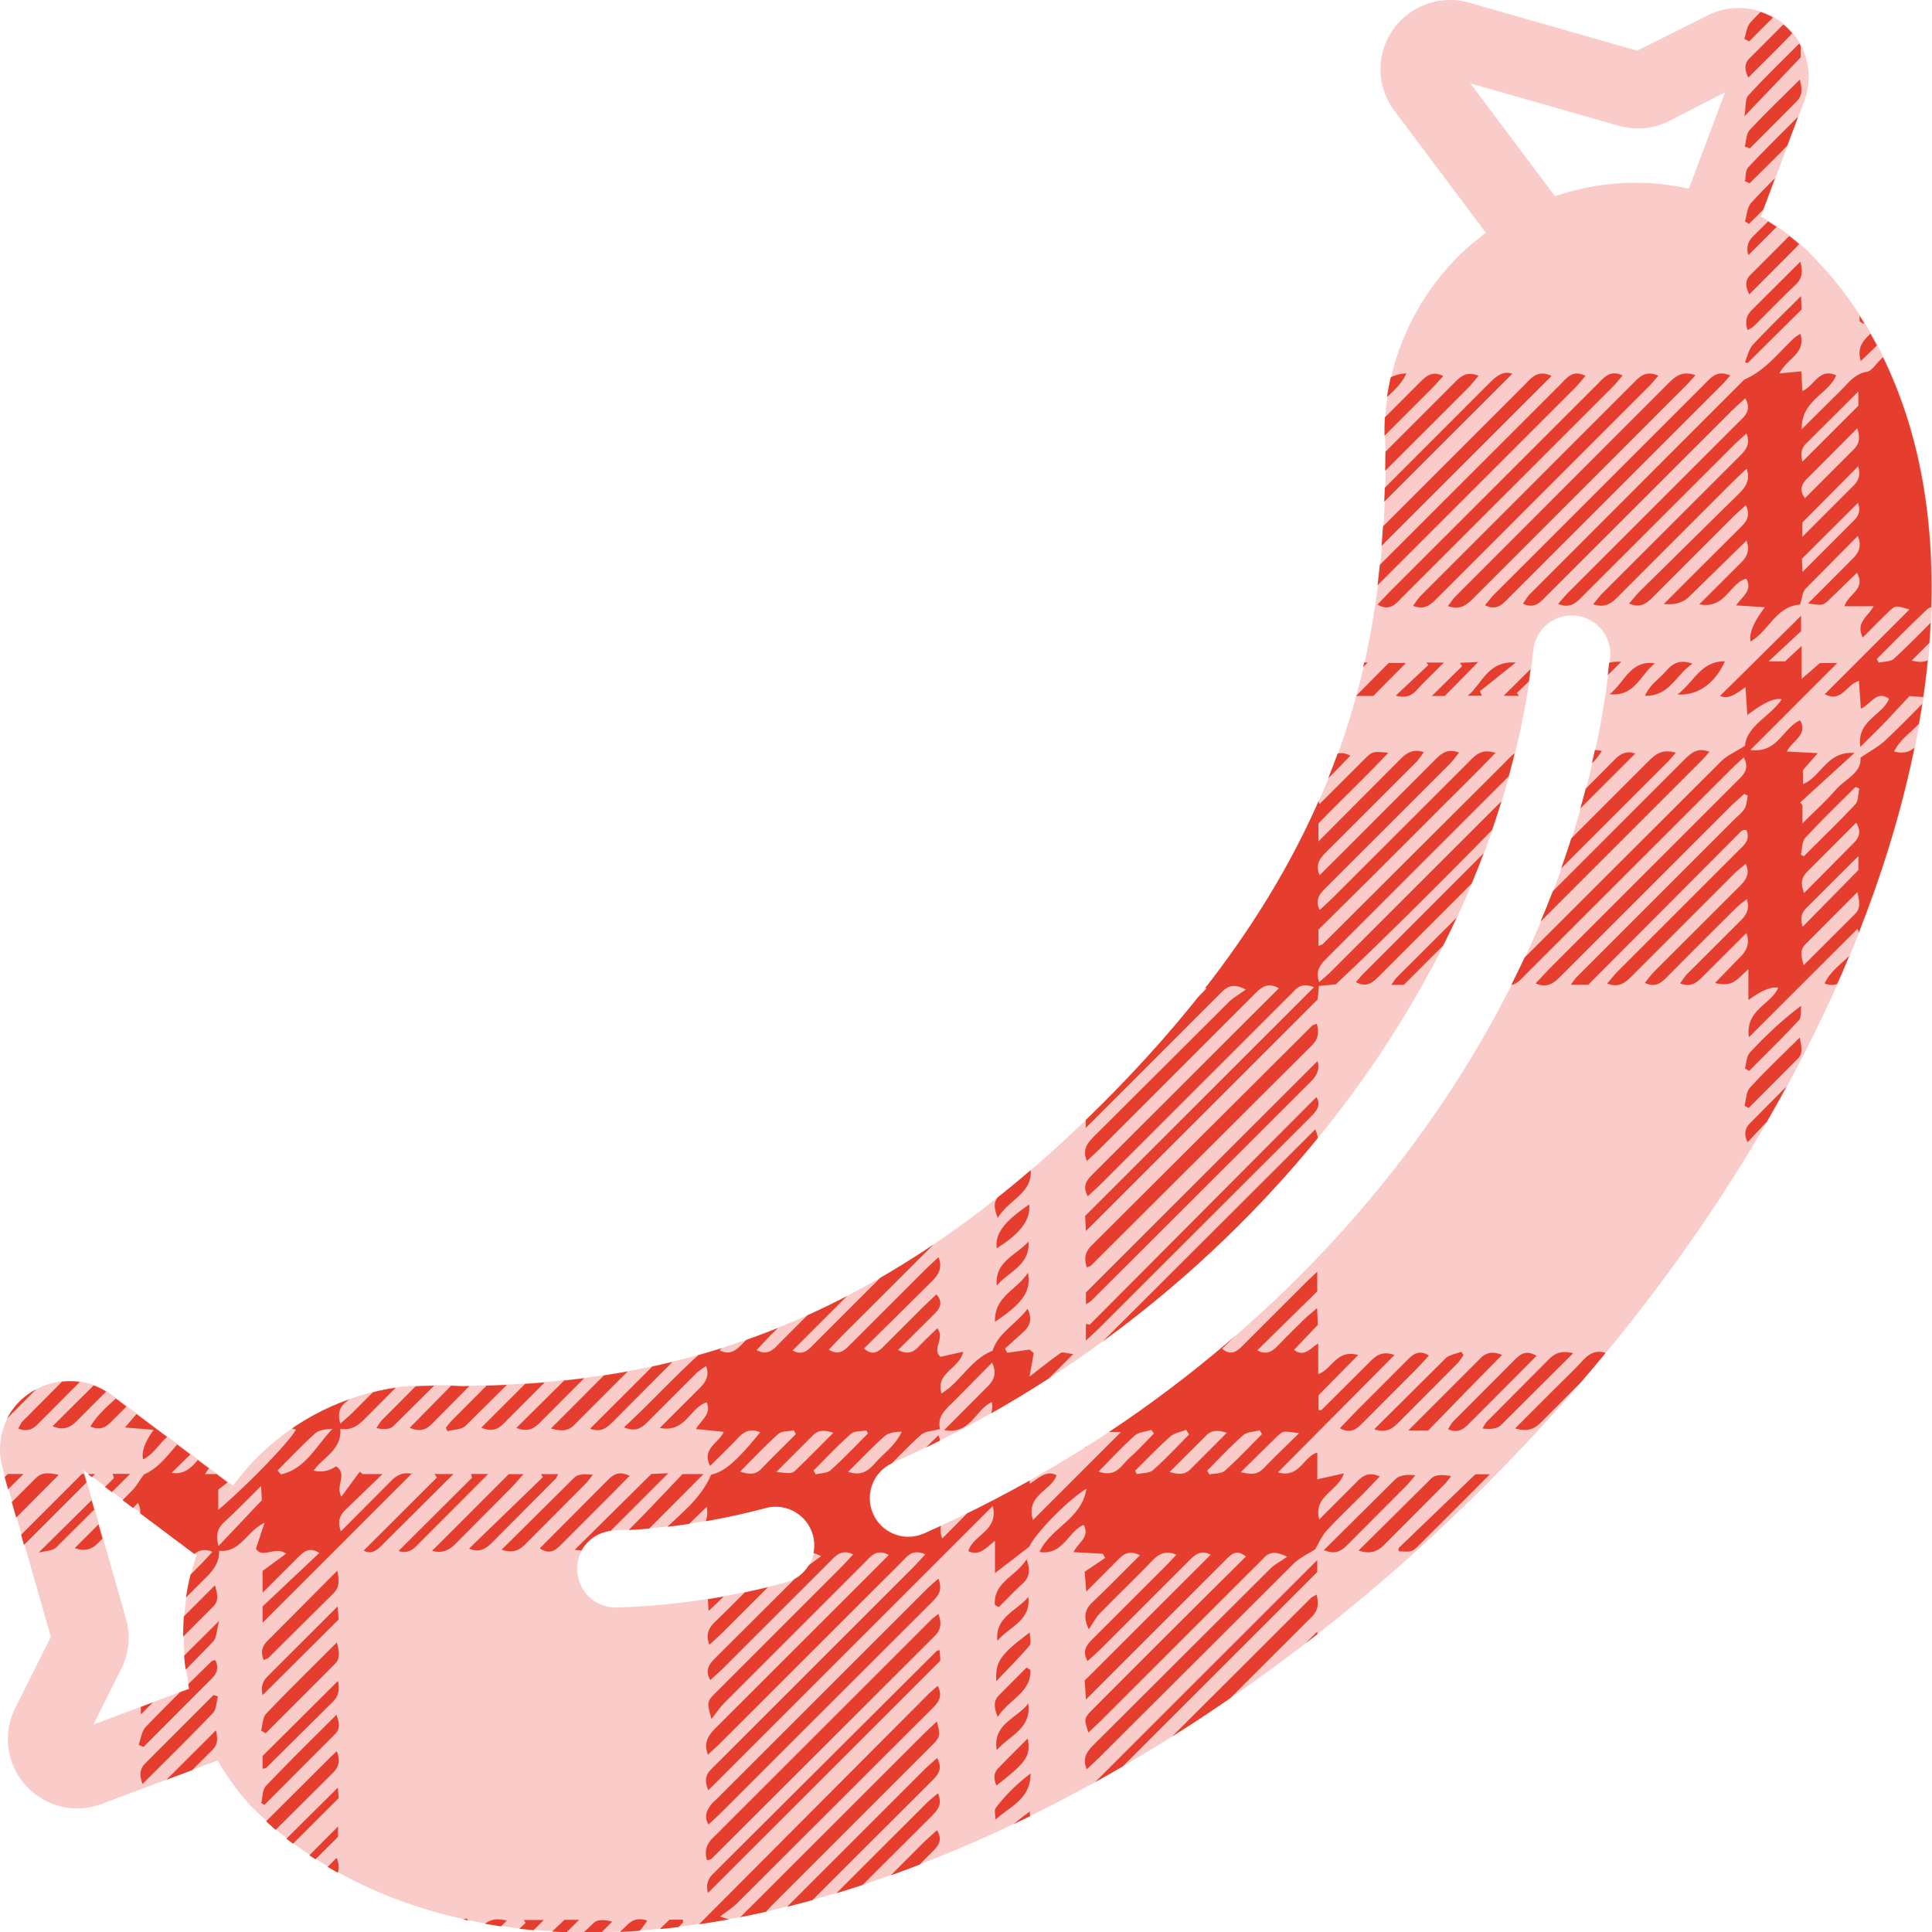 <svg xmlns="http://www.w3.org/2000/svg" viewBox="0 0 799.86 799.98" xmlns:v="https://vecta.io/nano"><defs><clipPath id="A"><path d="M759.47 116.42c-2.59-3.36-11.3-12.41-11.93-13.01-5.72-5.29-12.02-9.79-18.66-13.62l17.88-47.66c3.36-8.95 2.17-18.55-3.23-26.33-7.99-11.53-23.86-15.69-36.45-9.39l-29.47 14.74-69.67-19.92c-13.32-3.76-27.45 2.54-33.59 14.84-4.86 9.74-3.81 21.23 2.77 29.96l37.86 50.49c-3.95 2.96-7.79 6.12-11.35 9.67-21.78 21.78-32.71 51.9-30.07 81.16-.43 79.61-14.9 167.31-116.91 269.33-101.56 101.54-191.23 116.37-265.64 117.23-8.46-.74-24.19.26-25.61.38-22.66 3.1-43.14 13.25-59.24 29.36-3.66 3.66-6.88 7.58-9.88 11.59l-50.54-37.89c-12.39-9.32-31-6.44-40.2 5.76-5.42 7.18-7.08 16.32-4.59 25.05l19.91 69.65-14.73 29.5c-4.48 8.95-4.03 19.36 1.2 27.84 5.23 8.46 14.55 13.7 24.35 13.7 3.47 0 6.89-.62 10.18-1.85l48.03-18.02c3.9 6.73 8.52 13.21 14.07 19.19 0 0 9.05 8.71 12.07 11.03 32.87 26.78 77.11 40.93 127.97 40.93 114.54 0 256.68-70.96 370.91-185.18 170.17-170.17 233.55-389.31 144.55-498.53ZM78.28 699.18l-39.8 14.95 11.56-23.12c3.23-6.44 3.9-13.81 1.93-20.71L34.4 608.82l46.8 35.1c-5.98 17.76-6.97 36.79-2.94 55.13 0 0 .02.08.02.13ZM608.55 34.67l61.46 17.56c6.83 1.98 14.34 1.28 20.74-1.9l23.26-11.98-14.98 39.91c-7.19-1.55-14.57-2.45-22.05-2.45-11.54 0-22.77 1.98-33.38 5.58l-35.05-46.72ZM325.24 655.24c-23.46 6.27-47.01 9.75-70.06 10.42h-.46c-8.62 0-15.72-6.86-15.97-15.54-.26-8.83 6.7-16.18 15.54-16.44 20.56-.58 41.67-3.73 62.72-9.34 8.46-2.29 17.28 2.78 19.57 11.32 2.27 8.54-2.8 17.3-11.34 19.57Zm57.28-20.35c-2.11.94-4.32 1.38-6.46 1.38-6.14 0-11.99-3.55-14.63-9.51-3.58-8.07.06-17.52 8.14-21.09 143.63-63.64 250.14-198.85 265.05-336.45.96-8.79 8.89-15.14 17.62-14.18 8.79.96 15.13 8.84 14.18 17.62-16.37 150.89-127.8 293.06-283.9 362.24Z" fill="none" stroke="none"/></clipPath></defs><g opacity=".25"><path d="M759.66 116.26c-2.59-3.36-11.3-12.41-11.93-13.01-5.72-5.29-12.02-9.79-18.66-13.62l17.88-47.66c3.36-8.95 2.17-18.55-3.23-26.33-7.99-11.53-23.86-15.69-36.45-9.39L677.8 20.99 608.13 1.08c-13.32-3.76-27.45 2.54-33.59 14.84-4.86 9.74-3.81 21.23 2.77 29.96l37.86 50.49c-3.95 2.96-7.79 6.12-11.35 9.67-21.78 21.78-32.71 51.9-30.07 81.16-.43 79.61-14.9 167.31-116.91 269.33C355.28 558.07 265.61 572.9 191.2 573.76c-8.46-.74-24.19.26-25.61.38-22.66 3.1-43.14 13.25-59.24 29.36-3.66 3.66-6.88 7.58-9.88 11.59L45.93 577.2c-12.39-9.32-31-6.44-40.2 5.76-5.42 7.18-7.08 16.32-4.59 25.05l19.91 69.65-14.73 29.5c-4.48 8.95-4.03 19.36 1.2 27.84 5.23 8.46 14.55 13.7 24.35 13.7 3.47 0 6.89-.62 10.18-1.85l48.03-18.02c3.9 6.73 8.52 13.21 14.07 19.19 0 0 9.05 8.71 12.07 11.03 32.87 26.78 77.11 40.93 127.97 40.93 114.54 0 256.68-70.96 370.91-185.18 170.17-170.17 233.55-389.31 144.55-498.53ZM78.47 699.02l-39.8 14.95 11.56-23.12c3.23-6.44 3.9-13.81 1.93-20.71l-17.57-61.48 46.8 35.1c-5.98 17.76-6.97 36.79-2.94 55.13 0 0 .02.08.02.13ZM608.74 34.51l61.46 17.56c6.83 1.98 14.34 1.28 20.74-1.9l23.26-11.98-14.98 39.91c-7.19-1.55-14.57-2.45-22.05-2.45-11.54 0-22.77 1.98-33.38 5.58l-35.05-46.72ZM325.43 655.09c-23.46 6.27-47.01 9.75-70.06 10.42h-.46c-8.62 0-15.72-6.86-15.97-15.54-.26-8.83 6.7-16.18 15.54-16.44 20.56-.58 41.67-3.73 62.72-9.34 8.46-2.29 17.28 2.78 19.57 11.32 2.27 8.54-2.8 17.3-11.34 19.57Zm57.28-20.36c-2.11.94-4.32 1.38-6.46 1.38-6.14 0-11.99-3.55-14.63-9.51-3.58-8.07.06-17.52 8.14-21.09 143.63-63.64 250.14-198.85 265.05-336.45.96-8.79 8.89-15.14 17.62-14.18 8.79.96 15.13 8.84 14.18 17.62-16.37 150.89-127.8 293.06-283.9 362.24Z" fill="#e63527"/></g><g clip-path="url(#A)" fill="#e63e2e"><path d="M723.87 837.03c1.07-1.67 1.9-3.55 3.24-4.96 4.13-4.36 8.45-8.53 13.02-13.1-4.87-2.74-7.15.37-9.65 2.81-2.39 2.33-4.77 4.68-8.52 6.26l2.53-10.15c-2.59-3.71-7.17 2.07-10.67-.75 2.74-3.58 5.84-7.34 8.52-11.37.64-.97-.1-2.86-.3-5.62l-14.53 14.8c-2.4 2.53-4.98 3.69-7.71 2.57l45.53-45.37c1.34 2.44.1 4.95-2.34 7.32l-14.25 14.08c8.44 3.99 10.34-5.31 15.64-6.82 3.69 3.08-3.01 7.71 2.27 10.71 2.37-1.88 5.06-4.19 8.79-1.64l-9.84 12.72c-.45.61.12 1.97.27 3.6 9.02-4.92 12.89-15.64 22.16-17.91 1.8-2.93 2.85-5.66 4.74-7.56l133.82-133.83c.52-.52 1.27-.82 2.24-1.43 1.88 4.47.06 7.37-2.91 10.29l-44.18 43.92-81.99 81.95-5.86 6.02.94 1.56c2.25-.8 4.64-1.34 6.69-2.48 1.55-.86 2.66-2.51 3.96-3.81l116.57-116.5c1.98-1.97 4.07-3.83 6.41-6.01 1.8 3.56 1.33 6.08-.96 8.35l-3.91 3.9-109.35 109.23c-1.84 1.84-4.14 3.21-7.14 5.49 4.64 2.09 7.05 1.78 9.24-.55 1.26-1.34 2.6-2.6 3.9-3.9l102.07-102.01c1.98-1.98 4.09-3.83 6.3-5.89 2.06 4.45.14 7.01-2.44 9.54l-22.89 22.83L808.53 788c-1.84 1.83-3.89 3.45-6.18 5.46 5.42 2.83 8.14.23 10.98-2.62l62.44-62.46 32.11-32.13c2.4 3.12 1.34 5.6-.47 7.87-1.3 1.63-2.92 3.02-4.4 4.51l-79.19 79.16-5.89 6.02c3.2 1.39 5.44 1.45 7.52-.71 1.28-1.32 2.62-2.59 3.92-3.89l73.07-73.02c1.8-1.8 3.71-3.49 5.9-5.54 2.01 4.23.62 6.91-2.01 9.48l-16.2 16.14-51.86 51.85c-1.83 1.83-3.58 3.76-5.46 5.73 4.22 2.52 6.56.02 9.01-2.44l29.55-29.56 31.8-31.77c1.61-1.61 3.34-3.1 5.34-4.95 2.1 5.41-.59 8.41-3.64 11.44l-39.06 39.01-17.97 18.08c4.47 2.63 6.76.14 9.15-2.25l43.49-43.5c2.38-2.39 4.55-5 7.49-8.26 2.4 5.29.34 7.99-2.29 10.61l-32.35 32.33-11.19 11.22c4.58 2.32 7.07.23 9.62-2.34l31.77-31.79c1.45-1.45 2.98-2.82 4.81-4.54 2.29 4.55.08 7.18-2.59 9.82l-22.91 22.81c-1.86 1.83-4.07 3.3-6.64 5.36 6.52 2.07 6.62 2.17 9.78-.9l16.19-16.15c1.83-1.82 3.73-3.58 6.11-5.85 1.94 4.19.44 6.83-2.11 9.33l-14.42 14.42c9.3 2.69 10.81-6.83 16.69-8.64 2.07 3.23.51 5.87-1.32 8.5 3.01 6.05 8.29-2.42 11.56 2.21-1.79 5.33-10.68 6.96-8.97 15.47 9.02-4.63 12.5-15.91 21.73-17.32 2.49-3.72 4.1-6.9 6.43-9.41 5.34-5.76 11.03-11.2 16.76-16.97 2.45 4.18.84 6.89-1.92 9.56l-16.83 16.79c10.64 2.16 12.4-8.75 19.33-10.67 2.39 4.65-1.4 7.15-4.74 10.94l12.72.58c-1.12 5.5-9.94 7.29-6.61 15.15l12.79-12.76c2.41-2.49 4.93-3.68 8.87-1.58-1.83 2.02-3.45 3.96-5.22 5.75l-30.08 30.13c-1.63 1.64-3.04 3.51-4.55 5.28h-4.73c-.91-3.06.96-4.88 2.9-6.76l11.41-11.41c-7.35-3.48-9.09 4.62-14.72 5.68v-12.26c-4.24 2.34-6.39 7.94-11.95 4.75 2.76-6.99 13.59-8.99 11.85-19.41-1.4 1.12-2.47 1.84-3.38 2.73l-12.27 12.26c-4.09 4.15-8.96 7.43-12.47 12.27-3.17 4.37-7.17 8.13-10.81 12.16h-7.89l17.81-19.15c-2.98.19-5.64-.45-6.71.57-6.13 5.87-13.27 10.85-17.41 18.59h-7.89l9.63-10.83c2.19-2.4 4.52-4.67 6.79-7l-1-1.68c-2.24.73-5.07.84-6.61 2.3-5.79 5.5-11.17 11.44-16.7 17.21h-7.89l18.69-19.51c-3.89.45-6.6-.06-7.75 1.04-6.05 5.85-13.17 10.77-17.26 18.47h-7.89l16.9-18.38c-5.8-.88-5.94-1.03-8.46 1.49-5.53 5.54-10.89 11.25-16.32 16.89h-6.31c2.79-3.25 5.5-6.58 8.39-9.74 2.54-2.78 5.28-5.39 7.93-8.08l-1.01-1.7c-2.24.72-5.07.81-6.6 2.27-5.76 5.51-11.1 11.46-16.6 17.24h-7.89L830 817.71c-4.2-1.29-6.58-.33-8.78 1.97l-16.94 17.33h-6.31l14.07-15.33c1.08-1.19 1.95-2.57 2.91-3.87-3.12-.44-5.96-.2-7.56 1.33-5.99 5.73-11.58 11.88-17.32 17.87h-7.89l17.57-18.81c-2.58-.9-4.36-.76-6.01-.23-.93.3-1.75 1.14-2.44 1.9l-15.43 17.14h-6.31c1.32-2.12 2.37-4.49 4.03-6.31 3.75-4.09 7.8-7.91 12.06-12.17-8.51-3.25-10.41 4.92-15.98 7.02v-12.33c-3.81 2.29-6.56 6.67-11.05 3.29 2.71-6.45 12.46-8.09 10.48-17.44-8.55 5.83-13.26 15.46-21.53 18.77-2.39 3.2-3.93 5.51-5.71 7.61-3.31 3.91-6.77 7.71-10.16 11.55h-7.89zm-864.54-662.27l38.84-34.92c2.1-1.9 4.11-3.9 6.71-6.39v7.12l1.06 1.14-13.73 11.74c6.25 3.7 8.27-2.73 12.54-4.1l.63 9.33c1.87-1.37 3.31-2.92 5.08-3.58 1.52-.57 3.41-.12 5.31-.12-2.26 6.81-12.28 8.61-10.37 18.19 6.21-4.45 10.7-10.08 15.83-15 2.56-2.46 4.94-4.82 9.44-2.7-1.36 1.66-2.51 3.29-3.9 4.7l-18.42 18.38c-2.46 2.36-4.13 4.72-2.73 8.87 1.42-1.08 2.82-1.93 3.95-3.05l26.19-26.23c2.81-2.89 5.65-4.6 10.32-2.88-1.39 1.68-2.53 3.31-3.92 4.7l-33.48 33.43c-2.58 2.55-4.64 5.03-3.01 9.45 1.77-1.61 3.47-3.02 5.02-4.57l39.59-39.59c2.66-2.68 5.17-5.4 10.23-3.33-1.31 1.64-2.36 3.25-3.69 4.58l-47.97 47.94c-2.51 2.49-4.93 4.84-3.18 9.48 1.58-1.32 3.12-2.43 4.45-3.75l54.64-54.65c2.9-2.92 5.67-5.52 11.3-3.77l-70.77 70.77v6.93c1.18-.91 2.04-1.44 2.73-2.13l71.96-71.9c2.61-2.61 4.99-5.69 10.45-3.39-1.98 2.14-3.72 4.14-5.59 6.01l-75.29 75.26c-2.77 2.76-5.98 5.28-3.58 10.27l5.75-5.45 82.69-82.34c2.7-2.69 5.08-6.35 10.41-3.63-1.4 1.66-2.59 3.29-3.99 4.69l-86.5 86.36c-2.23 2.22-5.38 3.51-8.67 5.6-1.34 8.87-11.43 12.01-16.11 20.29 7.73 2.59 9.45-5.92 15.3-7.84v12.25q5.56-3.52 11.5-3.03c-10.14 12.07-21.8 21.93-33.16 33.88l-.38-8.54 11.09-9.75c-4.5-3.45-6.93.11-9.77 1.87-4.49-2.87-.27-7.16-1.9-11-5.71 1.41-7.8 10.93-16.03 6.96l36-36.32c-10.08-2.11-12.01 8.23-18.59 10.58-2.79-4.85 1.42-7.29 3.93-11.01h-12.59c1.56-5.92 10.13-7.72 7.22-15.71l-12.85 12.66c-2.37 2.46-4.75 4.03-8.89 2.13l19-19.02c2.84-2.73 4.49-5.49 2.75-9.8l-22.85 21.74v-7.88c7.28-6.98 14.7-13.83 21.72-21.07 1.48-1.53 1.48-4.49 2.17-6.79l-1.54-.92-14.79 14.67c-2.35 2.25-5.03 4.16-7.56 6.22v-6.31l20.75-20.34c2.71-2.59 3.5-5.37 2.18-9.18l-22.93 21.63v-7.88c7.36-6.98 14.87-13.81 21.97-21.05 1.4-1.42 1.23-4.38 1.78-6.63l-1.25-.45-22.5 21.83v-7.88c7.27-7.02 14.69-13.9 21.7-21.17 1.48-1.53 1.5-4.48 2.2-6.77l-1.44-.84-6.05 5.72-16.41 15.17v-7.88zm435.42 662.27c1.07-1.67 1.9-3.55 3.24-4.96 4.13-4.35 8.44-8.53 13.19-13.27-3.63-1.61-5.96-1.16-8.19 1.18-3.02 3.18-6.2 6.21-9.63 9.63-2.98-5.08.1-7.88 3.44-11.42l-11.41-1.17c1.35-5.01 9.6-7.11 5.94-13.96-7.79 3.25-10.26 14.62-20.42 14.48-.39-.63-.58-.82-.63-1.03-.05-.23-.06-.58.08-.72l114.02-114.44c1.08-1.08 2.29-2.03 3.82-3.39 2.13 4.08.56 6.6-1.99 9.1l-18.41 18.37-62.47 62.38c-1.84 1.84-4.1 3.25-7.12 5.61 4.54 1.83 6.97 1.8 9.19-.59 1.25-1.35 2.6-2.6 3.9-3.9l70.81-70.76c1.83-1.83 3.75-3.56 5.78-5.49 1.5 6.28 1.53 6.32-2.91 10.77l-64.65 64.65c-1.81 1.81-3.51 3.74-5.39 5.75 4.93 2.51 7.23-.75 9.79-3.31l57.43-57.38c1.79-1.79 3.73-3.44 5.81-5.33 2.84 5.17-.4 7.71-3.14 10.44l-49.09 49c-2.03 2.02-4.49 3.6-7.44 5.92 5.22 2.79 7.66.97 10.12-1.52l25.07-25.09 20.08-20.04c1.43-1.42 3.05-2.64 4.73-4.08 2.15 4.74-.44 7.3-3.12 9.96l-35.73 35.6c-1.84 1.82-4.19 3.14-7.02 5.21 5.83 2.68 8.56 1.04 11.34-1.81l28.41-28.44c1.79-1.78 3.73-3.41 5.76-5.25 2.35 3.95.71 6.31-1.68 8.66l-21.75 21.72c-1.81 1.82-3.52 3.75-5.4 5.76 3.99 1.97 6.38.36 8.76-2.09 5.3-5.48 10.73-10.82 16.16-16.17 1.24-1.22 2.67-2.25 4.14-3.47 1.87 3.87.79 6.44-1.73 8.86-4.31 4.15-8.46 8.46-12.88 12.91 8.02 3.38 9.75-5.3 15.58-7.16v12.76c3.82-2.77 6.52-6.34 11.25-4.01-2.03 6.76-12.39 8.55-10.8 19.02l35.26-35.02c1.67 3.62 1.41 6.05-.95 8.3-2.01 1.93-3.91 3.97-7 7.13h13.98c-2.65 3.99-6.48 6.56-4.57 11.28 6.85-2.22 8.6-12.99 18.11-11.14-2.61 5.23-19.07 22.38-31.65 33.07q-1.07-5.03 1.67-9.25c-3.32-4.58-7.82.61-11.48-1.53 1.73-5.67 11.45-7.52 8.11-16.04-7.77 4.92-11.73 14.32-21.15 17.34-1.85 8.27-10.5 11.56-14.67 18.38h-6.31c2.79-3.25 5.5-6.58 8.39-9.74 2.54-2.78 5.28-5.39 7.93-8.08l-1.04-1.69c-2.23.72-5.05.81-6.57 2.26-5.76 5.51-11.1 11.46-16.6 17.24h-7.89l17.81-19.15c-2.96.19-5.64-.46-6.71.57-6.13 5.87-13.27 10.85-17.41 18.58h-7.89l9.63-10.83c2.19-2.4 4.52-4.67 6.79-7l-1-1.68c-2.24.73-5.07.84-6.61 2.3-5.79 5.5-11.17 11.44-16.7 17.21h-7.89l18.69-19.51c-3.89.45-6.6-.06-7.75 1.04-6.05 5.85-13.17 10.77-17.26 18.47h-7.89l17.09-18.38c-5.98-.88-6.13-1.03-8.62 1.47-5.54 5.55-10.92 11.27-16.36 16.92h-6.31zm162.5 0l17-18.5c-3.81-1.52-6.65-.74-9.31 2.09-4.67 4.95-9.57 9.67-14.97 15.09-3.01-9.41 6.67-11.2 9.05-18.18l-9.35 2.11-1.57-2.22 1.38-8.94c-6.78 2.03-8.63 11.64-17.4 8.66 5.09-8.14 14.6-12.37 17.59-20.62 3.43-2.41 6.65-4.06 9.1-6.49l80.37-80.21c1.82-1.82 3.75-3.52 5.74-5.38 2.3 5.1-.84 7.68-3.65 10.49l-71.4 71.33c-2.4 2.4-4.88 4.72-7.56 7.31 5 2.55 7.72.03 10.57-2.83l66.35-66.35c1.83-1.82 3.75-3.56 6.17-5.84v8.24l-67.25 67.19c4.4 2.12 6.9-.64 9.57-3.31l51.3-51.29c1.81-1.8 3.75-3.48 5.77-5.34 2.27 4.82-.25 7.38-2.99 10.09l-44.08 44.01c-1.83 1.83-3.56 3.75-5.45 5.75 4.39 1.79 7.21.18 10.05-2.7l36.77-36.83 6.22-6.15v8.1l-37.42 37.15c3.83 2.8 6.15.41 8.54-1.99l22.87-22.85c1.83-1.82 3.75-3.55 6.14-5.79v7.65l-23.53 23.24c3.81 2.05 6.19.8 8.52-1.56l14.29-14.14c3.43 8.41-4.92 10.45-7.19 15.64 3.27 3.1 8.17-2.27 10.62 1.75l-3.3 10.06c7.54-2.14 9.1-12.49 19.34-9.79-4.18 4.18-7.79 7.52-11.06 11.16-2.73 3.04-6.6 5.07-7.82 9.59-.37 1.36-3.49 1.76-4.84 3.11-5.73 5.73-11.27 11.65-16.88 17.5h-7.89l17.37-18.16c-2.79-.88-5.33-1.06-6.53.12-5.91 5.81-11.47 11.99-17.15 18.03h-7.89l17.13-18.42c-3.49-1.55-6.12-.95-8.56 1.59l-16.45 16.83h-6.31c2.79-3.25 5.5-6.58 8.39-9.74 2.54-2.78 5.28-5.39 7.93-8.08l-1.04-1.69c-2.23.72-5.05.81-6.57 2.26-5.76 5.51-11.1 11.46-16.6 17.24h-7.89l18.46-19.63c-3.84.64-6.7.24-7.95 1.48-5.85 5.81-11.26 12.06-16.83 18.15h-7.89zm-399.14 0c1.47-2.07 2.73-4.33 4.44-6.16 3.73-4 7.69-7.78 11.9-11.99-3.98-2.36-6.35-.74-8.58 1.6l-7.31 7.68v-12.62l-11.22 2.72c2.37-7.64 12.67-9.43 10.1-19.15L42.15 814.4c-2.5 2.55-5.03 4.46-9.58 2.03 6.52-6.52 12.28-13.37 19.15-18.84 6.88-5.48 11.64-12.77 18.09-18.56 6.61-5.93 12.57-12.57 19.64-19.74l.44 7.91-26.74 26.49c3.93 1.89 6.5.35 9.04-2.27 5.26-5.44 10.71-10.7 16.46-16.41 2.08 4.01 1.42 6.78-1.3 9.38-3 2.88-5.84 5.92-8.95 9.08 4.94 2.77 7.44-.71 11.12-4.13v13.16c2.21-1.61 3.62-2.44 4.78-3.54 1.33-1.26 2.44-2.75 3.62-4.11h6.84l-14.55 14.37-.87 6.66c-.72.8-1.05 1.49-1.43 1.52-4.16.33-7.13 2.52-9.87 5.53-4.39 4.83-9.08 9.39-13.64 14.06h-6.31zm58.37 0l17.26-18.36c-4-1.92-6.65-.45-9.21 2.19-4.88 5.06-9.93 9.96-15.36 15.38-3.01-9.71 7.2-11.31 8.96-17.51-3.76-2.52-6.23.16-9.87 3.05v-12.85c-5.95 2.63-8.12 11.19-16.18 8.55 4.23-8.21 14.98-11.55 16.76-21.1 3.38-2.22 6.87-3.87 9.55-6.39 7.06-6.62 13.76-13.62 20.97-20.83 1.87 4.48.54 7.27-2.38 10-4.95 4.62-9.62 9.54-14.9 14.83 9.77 2.43 11.48-7.08 17.58-9.73 1.4 3.7.62 6.83-3.97 10.62h13.7c-1.62 6.36-11.53 8.02-8.48 17.01 4.67-4.66 9.25-8.95 13.47-13.56 2.74-2.99 5.67-4.51 10.32-3.27-1.37 1.63-2.5 3.18-3.83 4.52l-31.5 31.56c-1.81 1.82-3.35 3.91-5.02 5.87h-7.89zM291.3 181.42l-68.69 68.69h-7.38l-1.02-1.36c2.07-1.6 4.33-3.01 6.17-4.84l67.53-67.41c2.62-2.61 5.58-5.02 3.15-10.15l-6.25 6.13-73.6 73.61c-2.89 2.9-5.61 5.62-11.23 3.66l94.76-94.71c3.29.62 5.77-2.59 8.55-5.38l79.2-79.17c1.84-1.84 3.75-3.6 6.42-6.14l.41 6.88-82.46 82.28c3.72 1.66 6.13 1.33 8.33-.98 1.27-1.34 2.6-2.6 3.9-3.9l63.03-62.99c1.83-1.83 3.75-3.57 5.66-5.37 3.26 4.27.47 6.73-2.08 9.28l-34.03 34-25.65 25.65c-1.42 1.43-2.71 3-4.15 4.6 4.95 2.23 7.68-.5 10.58-3.41l50.17-50.2c1.83-1.83 3.76-3.55 5.87-5.54 1.68 4.38.14 7.12-2.67 9.89l-43.01 42.86c-1.84 1.83-3.91 3.44-6.28 5.5 6 1.84 6.08 1.91 9.36-1.32l23.44-23.4 18.7-18.68c2.3 4.4.66 6.91-1.88 9.42l-29.02 28.98c-1.82 1.83-3.56 3.74-5.47 5.76 4.05 1.95 6.72.53 9.32-2.14l21.73-21.76c1.82-1.81 3.76-3.5 6.25-5.8v7.01l.99 1.1-23.61 22.51c11.72-.21 14.2-11.34 22.41-15.16-.34.04-.1.01.13-.02l.28 5.97-8.08 8.87 8.11.43v8.29c5.78-2.06 7.81-10.94 16.43-7.38l-13.67 13.63c-2.47 2.37-3.77 4.81-1.72 8.63l20.18-20.13c1.36-1.32 3.28-2.05 4.84-3.2 3.31-2.43 6.55-4.95 10.25-7.76l.52 8.35 8.46-.6c-2.08 5.9-10.79 7.65-8.01 15.55 8.52-3.82 11.37-14.98 22.97-16.04l95.89-95.84c1.7 3.88-1.38 6.68-4.38 9.66l-73.09 73-12.62 12.33c5.85 1.48 5.93 1.56 9.17-1.65l25.11-25.07 49.09-49.05c1.82-1.82 3.77-3.51 5.84-5.42 2.47 4.59-.03 7.13-2.67 9.76l-53.56 53.5-18.46 18.46c5.18 2.21 7.97-.31 10.89-3.25l57.96-58.03c1.84-1.85 3.46-3.91 5.44-6.18 2.92 5.09.56 7.76-2.25 10.55L491 147.47c-1.84 1.83-3.94 3.41-6.4 5.52 6.08 1.62 6.15 1.69 9.51-1.64l28.44-28.43 22.5-23.4.42 8.84-46.09 45.03c4.68 2.46 7.1.31 9.56-2.16l29.56-29.55c1.82-1.81 3.77-3.51 5.9-5.49 2.02 4.14.66 6.78-1.98 9.36l-21.77 21.72c-1.82 1.83-3.55 3.76-5.37 5.71 3.41 2.9 5.78 1.33 8.08-.99l15.61-15.61c1.83-1.82 3.76-3.55 5.79-5.45 1.65 4.53.02 7.42-2.92 10.15-4.2 3.9-8.15 8.08-12.66 12.59 8.38 3.23 10.22-5.58 16.2-7.26l-.63 8.16 7.18.41c-.28 3.51-3.59 4.57-4.77 6.93-1.09 2.16-1.42 4.71-2.08 7.08l1.38.86 11.95-11.96c2.52-2.61 5.12-4.4 9.66-1.96l-19.42 19.58c-2.9 2.95-2.86 2.99-2.69 9.61 6.12-6.11 11.27-11.91 17.12-16.9 5.66-4.84 8.97-13.2 19.19-13.63-2.91 6.16-7.9 9.2-11.62 13.27-3.9 4.26-8.13 8.23-12.23 12.3l-12.58 12.41v7.73l11.67-11.66 30.1-30.12c2.64-2.66 5.19-5.23 9.91-2.84-1.88 2.04-3.55 3.97-5.35 5.77l-42.95 42.92c-2.64 2.63-5.22 5.12-2.62 9.9l12.22-12.47 42.93-42.95c2.65-2.66 5.13-5.45 10.4-3.29-1.57 1.83-2.86 3.56-4.37 5.07l-58.01 57.98c-2.64 2.63-5.52 5.06-3.53 9.91 1.81-1.63 3.55-3.08 5.16-4.68l65.23-65.25c2.94-2.96 5.78-5.22 9.49-3.86l-81.05 81 .86 1.19v6.53l1.45 1.11c1.58-2.08 2.95-4.37 4.78-6.2l79.17-79.19c2.75-2.75 5.22-6.26 11.02-3.51L525.13 272.82c5.61 1.39 5.66 1.45 8.73-1.5 3.55-3.41 7-6.92 10.65-10.53 3.5 6.74-2.85 8.79-5.14 13.23h12.43l-8.17 14.07c-3.31-.67-6.28 2.03-9.24 5.17-5.34 5.67-10.95 11.07-16.73 16.85 3.96 2.55 6.09.88 8.19-1.24l13.95-13.93c1.64-1.62 3.38-3.14 5.55-5.16v7.31l-13.16 13.38c6.8 3.26 8.5-3.8 13.25-5.02v12.46c4.7-1.69 6.64-8.79 13.61-5.04-3.72 3.78-7.05 7.43-10.68 10.75-2.66 2.44-3.47 5.08-2.09 9.26l18.51-18.48c3.45-3.4 3.49-3.36 9.99-2.76-9.77 10.37-19.62 19.65-28.95 29.29v7.44l33.43-33.57c2.71-2.75 5.37-5.05 10.21-3.38-1.14 1.5-2 2.95-3.16 4.11l-36.82 36.79c-2.74 2.71-5.17 5.29-3.17 10.03l8.45-8.41 39.02-39.04c2.68-2.69 5.23-5.29 10.27-3.33-1.36 1.69-2.43 3.29-3.76 4.62l-50.76 50.73c-2.66 2.65-5.44 5.1-3.19 9.83 1.99-1.85 3.92-3.55 5.74-5.37l55.78-55.74c2.76-2.76 5.34-5.92 11.24-3.93-8.4 8.75-16.59 16.71-24.64 24.8l-23.98 23.97-24.66 24.41v6.75c.75-.34 1.47-.46 1.88-.88l75.4-75.16c2.75-2.74 5.17-6.29 10.81-3.98-1.84 2.02-3.43 3.92-5.17 5.66l-78.65 78.6c-2.84 2.84-5.84 5.46-3.94 10.74 1.76-1.58 3.44-2.97 4.97-4.5l86.47-86.39c2.74-2.73 5.15-6.31 9.95-4.17-3.14 5.63-65.05 68.48-94.58 95.99l-6.91.62-.57 5.63-95.91 95.86-.34-6.24 94.76-94.7c-3.35-1.34-5.87-1.05-8.08 1.37-1.24 1.36-2.59 2.61-3.89 3.91l-75.3 75.25c-2.01 2-4.13 3.9-6.38 6.02-2.6-4.61-.03-7.11 2.6-9.72l58.02-57.96 18.47-18.41c-4.62-2.78-7.34-.34-10.16 2.49l-63.01 63.01c-2 2-4.1 3.91-6.28 5.99-2.15-5.01.5-7.76 3.42-10.67l55.29-55.12c1.84-1.82 4.2-3.12 7.07-5.2-5.61-2.94-8.01-.96-10.46 1.51l-32.89 32.9-22.91 22.9v-7.85l50-49.8c-3.89-2.89-6.26-.75-8.68 1.69l-31.78 31.79-8.63 8.48c-2.53-4.62-.48-7.24 2.26-9.94l26.83-26.7c1.85-1.83 4.08-3.28 6.7-5.35-5.39-2.47-8.14-.87-10.9 2-6.75 7-13.71 13.79-20.6 20.66l-4.66 4.53c-1.57-4.09-.71-6.87 2.06-9.52 6.05-5.78 11.89-11.78 18.25-18.12-3.98-1.63-6.5-.86-8.88 1.69-3.57 3.82-7.33 7.46-11.75 11.92l-.53-6.92 6.79-7.13-13.05-.82c1.9-4.7 8.8-6.75 5.63-12.85-7.01 3.37-9.38 13.69-20.32 13.13 1.42-2.03 2.18-3.5 3.28-4.64l15.06-15.05c2.48-2.4 3.56-4.9 1.52-8.96-7.1 7.12-14.09 13.81-20.63 20.91-1.54 1.67-1.55 4.74-2.22 7.02-2.46.86-5 1.4-7.15 2.62-1.94 1.1-3.45 2.95-5.95 5.18l-.65-12.85c-4.38 1.68-6.34 8.35-12.43 5.09 2.38-7.33 13.66-9.26 12.4-20.74L294.07 503.81c-1.91-3.86-1.43-6.31.99-8.51 1.36-1.24 2.61-2.59 3.91-3.89l76.96-76.94c1.83-1.83 3.55-3.75 5.41-5.73-4.94-2.26-7.65.49-10.54 3.39l-71.37 71.38c-1.8 1.8-3.72 3.49-5.74 5.36-2.31-5.12.42-7.86 3.34-10.76l63.6-63.54c1.82-1.82 3.52-3.75 5.37-5.74-4.88-2.69-7.14.68-9.67 3.21l-55.22 55.19-7.89 7.83v-8.67l57.95-57.75c-4.36-2.43-6.78.53-9.38 3.13a31251.97 31251.97 0 0 1-40.72 40.7c-2.2 2.19-4.48 4.29-6.97 6.66-2.42-4.26-.47-6.73 2.04-9.22l35.18-35.08c1.85-1.83 4.07-3.3 6.42-5.17-4.87-3.21-7.58-1.51-10.29 1.23l-27.87 27.89c-1.83 1.82-3.72 3.58-5.75 5.52-1.91-4.07-.53-6.73 2.14-9.32l20.15-20c1.87-1.81 4.19-3.15 6.41-4.79-4.3-3.67-6.71-2.29-9.04.06l-13.89 13.98c-1.79 1.89-3.11 4.22-4.65 6.35l-1.66-1.22-.38-6.73 14.53-13.46c-7.12-3.96-9.22 2.94-14.08 5.29l-.64-11.86c-3.74 1.88-6.7 6.35-11.5 3.38 2.92-6.4 12.49-8.45 11.54-18.91-6.33 5.62-11.48 10.98-16.6 16.32-2.64 2.75-5.35 4.05-9.87 2.68 1.88-2.02 3.49-3.86 5.21-5.58l18.43-18.37c2.51-2.42 3.86-4.9 2.25-9.01-1.68 1.36-3.3 2.47-4.68 3.84l-26.2 26.21c-2.54 2.58-5 4.69-9.46 2.73 1.34-1.63 2.46-3.24 3.83-4.61l33.48-33.44c2.75-2.71 5.01-5.37 3.1-10.03l-5.79 5.41-39.57 39.62c-2.77 2.81-5.48 4.84-10.24 3.29 1.36-1.6 2.5-3.12 3.83-4.46l48.53-48.49c2.66-2.65 5.29-5.14 3.04-10.01-2.13 1.95-4.08 3.61-5.88 5.41l-54.08 54.09c-2.7 2.72-5.24 5.24-10.56 3.12l5.69-6.07 61.35-61.33c2.61-2.61 5.79-4.94 3.51-10.32l-78.35 78.24h-6.67l-1.21-1.57c2.11-1.55 4.46-2.86 6.29-4.69l75.87-75.8c2.47-2.48 6.19-4.55 3.76-10.2-2.3 2.12-4.37 3.9-6.3 5.83l-82.54 82.52c-2.88 2.89-5.57 5.78-10.57 3.57 1.36-1.54 2.61-3.11 4.02-4.53l86.5-86.36c2.42-2.41 5.63-4.03 9.38-6.65 1.49-8.19 10.98-11.78 16.16-19.7l-6.27-.38-9.27 8.7v-11.74l-11.28 3.37c2.69-6.46 7.3-9.17 10.57-12.91 3.62-4.14 7.8-7.79 11.74-11.64l11.58-11.27c-4.02-2.41-6.38-.84-8.67 1.49l-12.61 12.59c-4.24-7.58 3.99-9.45 5.45-14.5l-10.99-2c2.15-3.3 5.93-5.63 3.05-9.69-6.27 1.94-8.05 11.88-17.73 9.15l15.65-15.62c2.57-2.51 4.39-5.07 1.87-9.6l-11.78 11.76-11.17 11.13c-2.86 2.78-2.91 2.73-9 2.35 1.52-1.82 2.69-3.44 4.07-4.83l25.65-25.65c2.3-2.28 4.53-4.5 2.56-9.24-7.21 6.54-13.59 13.33-20.17 19.88l-19.79 20.05h-8.12l21.85-21.82 22.88-22.84c2.31-2.28 4.58-4.43 2.77-8.8-1.64 1.34-3.22 2.42-4.56 3.75l-46.27 46.29c-2.78 2.81-5.5 4.87-10.27 3.14 1.25-1.49 2.35-3.02 3.66-4.34l54.1-54.08c2.73-2.72 5.6-5.28 3.36-9.97zm187.5 70.16c-4.19-1.65-7.11.1-9.84 2.89l-13.94 13.93c-1.53 1.5-3.21 2.85-5.81 5.15.04-11.66 11.07-14.11 14.39-22.13-7.14-2.65-8.57 5.91-13.95 6.81l-.66-12.51c-3.72 2.92-6.05 7.02-11.51 3.69 3.06-3.1 5.86-6.14 8.89-8.94 2.69-2.49 3.86-5.15 2.1-9.34-6.3 6.26-11.95 12.49-18.25 17.97-6.1 5.31-10.43 12.59-17.83 16.77-2.76-7.54 5.5-9.16 6.89-14.78l-11.16-.52c1.01-3.93 5.99-6.36 2.82-10.57-6.51 2.48-8.34 12.93-18.42 10.19 1.43-1.63 2.53-3.03 3.77-4.28l12.82-12.82c2.21-2.21 4.31-4.46.97-8l-18.73 19.05c-1.48 1.58-2.03 4.03-2.67 5.37-11.24 5.71-17.54 15.96-26.7 23.68 4.27 1.76 6.71.46 9.12-2.05 5.61-5.84 11.44-11.48 17.9-17.92v7.77l.95 1.17-12.81 11.23c5.41 3.22 7.74-2.88 12.04-3.9l.26 5.96c.04 1.92 0 3.83 0 6.33q9.09-7.68 14.74-6.53c-11.49 11.64-23.01 22.72-33.5 34.88 9.27.86 11.54-8.74 18.17-11.58 2.01 4.81-.96 8.15-5.09 12.15l12.51.68c-2.1 5.12-9.73 7.35-6.2 14.1 7.62-4.23 10.6-14.76 20.87-15.14 1.52-7.18 6.93-13.72 15.39-18.53 1.7 9.59-8.85 11.52-11.14 18.19 4.36 3.27 6.67-2.24 10.61-2.82l.64 11.17c5.5-2.06 7.37-9.89 14.5-6.83-3.51 8.16-15.2 10.74-14.92 21.13l44.18-44.16c-3.02-1.14-5.7.35-8.27 3.12-3.63 3.93-7.58 7.57-11.62 11.57-3.5-7.95 4.64-9.66 6.34-15.12h-12.46c1.96-4.27 7.61-6.59 4.06-12.25l-11.51 12.51-7.04-.37 13.48-14.08h14.41l-1.15-1.45 22.33-20.84zm-52.59-67.4l21.58-21.6 1.12 1.12v-7.79l-20.58 20.68c-2.64 2.58-2.66 5.4-2.13 7.58zm-65.47 68.49l-.69-2.04c-2.43.55-5.58.31-7.18 1.77-7.12 6.5-13.79 13.49-21.05 20.72 4.06 1.53 6.77 1.35 9.32-1.2l19.6-19.26zm155.14 37.11l-.89-1.85c-2.39.63-5.44.53-7.05 2.01-7.08 6.51-13.75 13.47-20.57 20.26l.92 1.67c2.54-.72 5.76-.7 7.51-2.29 6.94-6.33 13.43-13.16 20.08-19.8zM295.22 311c4.19 1.15 7.06-.17 9.64-2.82l17.17-17.32c.49-.5.64-1.32 1.03-2.17h-7.04l.89 1.28-21.69 21.02zm116.77 2.91l-1.6-.88c-6.59 6.62-13.36 13.08-19.64 19.97-1.4 1.54-1.11 4.62-1.6 6.99l1.52.84c6.59-6.61 13.36-13.07 19.65-19.96 1.41-1.54 1.16-4.6 1.68-6.96zm13.67 77.63l2.45 1.17c6.45-6.74 13.08-13.33 19.24-20.33 1.55-1.76 1.6-4.85 2.34-7.33-8.21 6.09-15.15 12.73-21.7 19.73-1.49 1.59-1.59 4.47-2.33 6.76zm23.9-218.67l-1.42-.84-19.82 19.81c-2.3 2.26-2.93 4.72-1.28 8.76 7.24-7.27 14.28-14.08 20.93-21.27 1.32-1.43 1.11-4.27 1.6-6.46zm.25 148.37l-1.74-1.06-19.89 20.04c-2.18 2.2-3.02 4.6-.95 8.2 6.92-6.92 13.7-13.41 20.08-20.29 1.53-1.65 1.7-4.56 2.49-6.89zm-.06-118.68l-1.45-.73-20.39 20.27c-2.22 2.22-2.39 4.67-.92 8.31 7.22-7.22 13.99-13.66 20.29-20.53 1.59-1.74 1.68-4.85 2.46-7.32zm-1.96 19.35l1 1.01v-7.33l-20.63 20.73c-2.19 2.2-2.97 4.67-1.15 7.8l20.78-22.21zm-117.91 29.45l-.26-.93c-2.28.88-5.08 1.2-6.74 2.74-6.88 6.42-13.41 13.21-20.72 20.52h7.62l-.95-1.35 21.05-20.98zm14.85.34c-3.57-2.06-6.08-.11-8.56 2.42L318 272.44c-.26.26-.18.85-.28 1.43h6.2l-.94-1.15 21.76-21.01zm30.42.73l-1.05-1.86c-2.11.62-4.8.63-6.24 1.97-7.14 6.68-13.95 13.71-20.88 20.61 3.11.69 6.18.84 7.78-.62 7.03-6.45 13.64-13.36 20.4-20.11zm120.53 20.32l.19 1.56c2.23-.41 5.15-.06 6.56-1.36 7.23-6.67 14.08-13.77 21.37-21.03-4.41-1.89-6.89-.47-9.27 1.96l-18.85 18.87zm20.9 1.32c3.93-3.99 7.54-7.44 10.9-11.12 3.37-3.7 7.83-6.52 9.65-11.86-2.64.25-5.41.56-7.05 2.09-6.88 6.42-13.43 13.21-20.43 20.19 1.28.34 1.94.63 2.61.67 1.3.08 2.6.02 4.32.02zm-22.5-22.39c-6.27-.52-6.39-.64-8.71 1.61l-20.69 20.48h6.48l22.92-22.09zm-104.99 117.9l1.28.64 19.89-19.87c2.27-2.26 2.56-4.8 1.38-8.78-7.36 7.37-14.3 14.01-20.79 21.07-1.42 1.55-1.22 4.58-1.76 6.93zm114.08-59.54l.6 1.76c2.31-.73 5.22-.8 6.82-2.29 7.05-6.54 13.72-13.5 21.15-20.93h-6.03l-22.53 21.46zm-171.39-21.51l1.15 1.33-21.5 21.14c2.08 1.04 4.4.71 6.49-1.38l21.11-21.08h-7.26zm162.91.01l.53 1.78-21.46 21.4c2.4-.69 5.3-.67 6.85-2.11 7.09-6.58 13.8-13.56 21.32-21.07h-7.24zm-140.08 21.63c3.61 2.5 6.18 1.11 8.71-1.46l18.73-18.89c.21-.21.03-.8.03-1.27h-5.23l-22.24 21.62zm-1.66-20.94l-.62-1.22c-2.37.58-5.42.41-6.99 1.86-7.05 6.51-13.69 13.48-20.47 20.28l.84 1.55c2.26-.67 5.12-.68 6.66-2.12 7.06-6.57 13.76-13.53 20.58-20.35zm155.61-37.22c-3.18-1.36-5.43-1.68-7.29.13l-20.87 20.7.9 1.51c2.15-.5 4.93-.32 6.33-1.62 7-6.51 13.64-13.42 20.93-20.71zm-82.73-38.33l1.71 1.02 20.6-20.93c1.18-1.26.81-3.96 1.16-5.99-8.3 6.2-15.2 12.88-21.75 19.88-1.27 1.36-1.18 3.98-1.72 6.02zm-.15 148.39c1.36 0 2.07.22 2.33-.03 6.56-6.38 13.23-12.67 19.49-19.34 1.42-1.51 1.36-4.4 1.98-6.66l-1.6-.89-20.26 20.51c-1.33 1.43-1.29 4.13-1.94 6.41zm60.77-72.83c-3.75-1.44-6.22-1.23-8.46 1.15-2.49 2.66-5.14 5.17-7.71 7.76l-11.83 11.88 1.07 1.67c2.05-.58 4.68-.55 6.06-1.85 6.99-6.54 13.66-13.43 20.87-20.62zm-118.9.56l-.79-1.79c-2.12.54-4.86.43-6.27 1.74-6.99 6.49-13.62 13.36-20.72 20.43 3.53 1.83 5.82 1.57 7.91-.53l19.86-19.85zm22.98 95.32l19.99-20.16c2.51-2.65 2.23-3.2-.01-7.13l-18.38 18.38c-2.45 2.39-3.84 4.8-1.59 8.9zm-1.68-193.86l1.97 1.19 19.36-19.43c2.09-2.14 2.85-4.7 1.1-8.4-6.97 6.97-13.57 13.29-19.79 19.97-1.52 1.63-1.79 4.42-2.64 6.68zm.5 159.77l.45 5.44 19.59-19.64c2.62-2.55 2.98-5.3 1.77-8.79l-21.8 22.98zm21.86-171.02l-21.75 22.53.33 5.79 19.75-19.75c2.62-2.56 2.77-5.32 1.67-8.57zm-21.67 58.05l19.8-19.75c2.52-2.47 3.2-5.11 1.76-8.49l-21.56 22.58v5.66zm22.59 135.91l-2.01-1.07c-6.45 6.45-13.08 12.74-19.22 19.48-1.46 1.6-1.29 4.68-1.87 7.08 7.9-5.97 14.66-12.5 21.07-19.36 1.34-1.43 1.39-4.06 2.04-6.13zm14.65 5.22l20.62-21.53c2.19-2.27 2.52-4.65.62-7.99l-19.57 19.77c-2.33 2.3-2.87 4.86-1.67 9.75zM389 221.28l1.72.78 18.78-18.86c2.33-2.3 2.99-4.73 1.35-8.4-6.86 6.84-13.63 13.32-20.02 20.17-1.33 1.43-1.26 4.17-1.83 6.3z"/><path d="M958 232.79l74.76-74.72v7.79l-30.37 30.34-41.85 41.8c-2.48 2.47-5 4.82-2.63 9.45l74.84-74.71.34 6.7c-.46.76-.65 1.29-1.01 1.64l-66.94 66.89c-1.92 1.91-4.46 3.21-6.34 4.53-3.07 3.72-5.83 7.35-8.89 10.71-3.15 3.46-6.59 6.67-10.18 10.26 8.88 2.96 10.52-6.24 16.25-8.26 2.09 3.09.47 5.66-1.23 8.11l2.61 2.92 8.84-2.4.84 1.46c-10.16 11.28-21.43 21.46-32.21 32.6-2.76-5.67.65-8.18 3.42-10.95l7.76-7.86c-5.33-2.4-8.37 1-12.31 4.15v-13.38l-8.92 8.31h-7.4l35.8-36.01c-10.23-1.81-12.02 8.36-18.5 10.63-2.93-4.19 1.1-6.98 2.63-11.05h-11.43c1.62-6.04 10.32-7.77 7.37-15.13-8.15 3.38-10.62 15.17-22.62 15.09 1.71-2.27 2.6-3.77 3.78-4.98 5.34-5.44 10.61-10.96 16.2-16.13 2.88-2.66 3.79-5.48 3.07-8.06l-22.1 21.91-1.4-1.14-.47 7.28-6.71.59-22.2 22.53 7.82.45 20.96-22.86v8.75l-14.23 12.77q5.06 1.22 14.11-5.01l.67 12.13c4.08-2.41 6.52-8.08 13.09-4.66l-34.78 34.84c3.78 2.56 5.9.97 7.98-1.16l13.08-13.24.36 7.06-7.09 8.44 11.78.6c-1.77 4.12-7.33 6.89-3.98 11.96 6.68-2.79 8.63-12.87 19.03-11.95-1.51 2.06-2.35 3.52-3.48 4.69-4.4 4.52-8.79 9.06-13.4 13.36-2.63 2.46-3.46 5.09-1.97 9.54 7.98-9.4 18.22-15.94 24.4-27.25 8.81-2.41 12.64-12.37 21.07-17.42 2.73 8.37-6.09 10.18-8.22 15.63 2.93 4 8.15-3.57 10.67 2.02l-2.18 9.07c6.9-2.81 8.85-11.92 18.52-9.17l-15.05 15.03c-2.36 2.32-4.32 4.64-1.86 8.86l21.24-21.2c3.26-3.23 3.32-3.17 9.63-2.82-1.54 1.79-2.73 3.35-4.11 4.74l-24.56 24.51c-2.66 2.59-4.35 5.19-2.74 9.59 1.43-1.15 2.81-2.05 3.95-3.19l32.9-32.9c2.54-2.57 4.97-4.43 9.29-2.22-2.02 2.2-3.7 4.15-5.52 5.96L960.8 356c-2.49 2.47-4.98 4.82-3.03 9.37 1.56-1.33 3.11-2.47 4.46-3.81l46.27-46.29c2.79-2.81 5.53-4.82 10.18-2.94-1.39 1.61-2.57 3.17-3.94 4.54l-53.54 53.52c-2.6 2.6-5.74 4.96-3.02 10.09l6.26-5.91 59.7-59.63c2.33-2.32 4.43-5.43 9.61-2.91-2.16 2.33-3.95 4.4-5.88 6.33l-66.38 66.34c-2.84 2.83-5.91 5.45-3.55 10.99l74.77-74.73.56 8.76c-1.26.91-3.65 2.21-5.49 4.05l-65.3 65.18c-4.47 4.47-8.28 9.51-13.31 13.54-5.08 4.07-9.32 9.18-14.91 14.81l-.43-9.05 11.01-9.16c-4.52-2.43-7.56-.5-11.18 3.1v-13.16c-5.9 2.49-7.87 11.3-16.87 8.23l14.08-14.25c2.5-2.41 3.95-4.84 2.08-9.13L771.34 545.41l-1.62-.86c.62-2.27.87-4.74 1.97-6.76.96-1.77 2.85-3.05 4.34-4.53l118.24-118.19c2.02-2.02 3.96-4.11 6.06-6.3-4.82-2.4-7.57.17-10.44 3.06l-49.06 49.09-63.59 63.55c-1.83 1.83-3.74 3.56-6.25 5.94-1.29-3.13-1.67-5.36.42-7.54 1.46-1.52 2.95-2.99 4.44-4.48l103.18-103.14c2.01-2.01 3.92-4.12 6.09-6.4-3.43-1.79-5.83-1.02-7.99 1.31-1.25 1.35-2.59 2.61-3.89 3.91l-95.94 95.88c-1.97 1.97-4.07 3.81-6.31 5.9-2.17-4.5-.39-7.08 2.22-9.64l23.45-23.39 68.06-68c1.85-1.84 3.83-3.55 5.8-5.36-3.68-2.97-5.99-1.31-8.31.98l-16.42 15.89-69.18 69.11c-1.83 1.83-3.76 3.55-5.77 5.44-2.05-4.13-.23-6.69 2.3-9.18l22.89-22.84 54.09-54.09c1.8-1.81 3.48-3.74 5.33-5.76-4.48-2.54-6.86-.17-9.35 2.35l-27.87 27.89-41.29 41.24c-1.8 1.79-3.74 3.44-5.84 5.38-2.58-4.7-.09-7.26 2.56-9.9l41.85-41.79 25.29-25.23c-4.3-2.35-6.76-.35-9.23 2.15l-20.62 20.64-34.03 34c-1.82 1.82-3.75 3.53-5.91 5.55-2.49-4.6 0-7.14 2.61-9.75l46.9-46.78c1.85-1.83 4.13-3.22 6.92-5.36-5.93-2.96-8.67-.59-11.48 2.25l-39.03 39.03c-1.8 1.79-3.75 3.43-5.75 5.25-2.63-4.37-.26-6.74 2.21-9.19l32.96-32.84c1.48-1.46 3.47-2.39 5.37-3.66-4.91-4.15-7.19-1.57-9.54.78l-26.22 26.19c-1.45 1.44-3.02 2.76-4.84 4.4-2.36-4.08-.78-6.65 1.81-9.19l17.91-17.78c1.87-1.8 4.25-3.09 6.92-4.98-5.14-2.91-7.55-1.44-9.9.99-4.2 4.35-8.51 8.59-12.82 12.83-1.25 1.24-2.66 2.32-4.45 3.87-2.47-10.05 7.9-11.99 10.29-18.5q-4.72-1.02-10.45 2.69l-.67-11.09c-5.34 1.26-6.9 9.64-14.37 6.71 2.53-5.37 7.48-8.49 11.31-12.5 2.78-2.9 4.33-5.63 2.32-10.14l-44.96 44.89c-1.61-11.3 9.13-13.51 12.14-20.45q-4.1-.95-12.36 5.06v-12.74c-2.74 2.37-4.34 4.35-6.41 5.39-1.96.99-4.41 1-7.43.31l10.06-10.36c2.81-2.73 4.6-5.64 2.97-10.33l-18.01 17.95c-2.51 2.56-5 4.72-9.46 2.87 1.12-1.47 2-2.93 3.18-4.12l21.77-21.73c2.46-2.39 4-4.83 2.66-9-1.55 1.26-3.1 2.32-4.42 3.63a4766.12 4766.12 0 0 0-28.45 28.43c-2.49 2.51-4.91 4.8-9.34 2.55 1.4-1.67 2.58-3.3 3.98-4.71l34.58-34.56c2.68-2.66 5.35-5.17 3.25-9.99-1.69 1.44-3.32 2.64-4.74 4.05l-42.37 42.38c-2.73 2.76-5.37 5.07-10.32 3.16 1.62-1.86 2.97-3.6 4.52-5.16l49.63-49.63c2.4-2.4 5.34-4.58 3.54-8.68-.27-.06-.52-.15-.76-.14-.25 0-.5.06-.73.15-.24.09-.5.21-.68.39l-63.33 63.58h-7.19c.94-1.27 1.55-2.33 2.38-3.16l65.24-65.24c1.49-1.49 3.28-2.8 4.32-4.56.89-1.51.91-3.54 1.31-5.33l-1.46-.76c-2.05 1.89-4.17 3.7-6.14 5.67l-69.15 69.14c-3 3-5.81 6.01-11.1 3.65l5.96-6.3 76.96-76.94c2.73-2.73 6.01-5.29 3.26-10.33-2.08 1.96-4.01 3.68-5.83 5.51l-84.23 84.17c-2.76 2.76-5.2 6.23-10.64 3.99 1.34-1.65 2.43-3.26 3.78-4.62l87.62-87.47c2.41-2.39 5.79-3.8 9.83-6.38.76-8.37 10.33-12.02 15.2-19.23q-4.34-1.11-14.25 6.53l-.74-11.55c-3.81 2.64-6.98 5.25-10.54 3.59l33.54-33.17v6.38l-13.44 12.51h6.82l6.85-6.41v13.68l7.58-6.6h7.18l-35.96 35.99c11.39 1.53 13.53-9.28 20.55-12.25 3.43 6.01-3.13 8.22-5.46 12.92l12.78.68-6.1 6.98v5.8c7.62-3 9.78-13.74 21.29-12.86l-22.46 20.49.93 1.12v7.55c5.09-5.08 9.7-9.21 13.74-13.85 3.97-4.57 10.89-7.15 10.28-13.36 4.01-2.74 7.41-4.52 10.13-7.03 5.95-5.51 11.56-11.39 18.12-17.93l-7.93-.55-9.77 10.45c-3.26 3.38-6.63 6.64-10.59 10.58-1.62-10.93 9.08-12.91 11.88-19.91-5.17-3.75-7.41 2.3-11.68 4.07l-.79-11.43c-5.1 1.2-7.01 9.17-14.15 5.46l35.04-35.05c-5.57-1.73-5.66-1.83-8.45.8-3.57 3.37-6.98 6.91-10.85 10.78-3.07-6.28 2.13-8.64 4.52-12.94h-12.09c1.47-5.14 8.97-6.91 5.18-13.89l-11.28 10.96c-2.85 2.71-2.9 2.66-8.98 1.78l18.02-18.08c2.63-2.56 4.48-5.13 2.58-9.89l-21.59 21.81c-1.41 1.5-1.53 4.21-2.32 6.62-9.92.66-12.98 10.97-20.51 15.3q-1.03-5.08 5.96-14.19l-11.94-.79c2.72-3.84 6.88-6.18 4.24-11.04-6.87 1.67-8.62 12.76-19.48 10.61l16.89-16.85c2.69-2.57 4.24-5.21 2.66-9.54l-23.77 23.28q-3.75 3.66-10.47 2.98l11.42-11.43 20.66-20.6c2.5-2.43 3.74-4.9 1.89-8.89-2.07 1.89-4.01 3.55-5.81 5.35l-32.89 32.91c-2.59 2.62-5.13 4.42-9.64 2.47 1.71-1.95 3.08-3.73 4.67-5.3l40.43-39.83c2.92-2.86 5.31-5.76 3.57-10.7l-5.87 5.57-47.38 47.42c-2.78 2.81-5.51 4.8-10.28 3.11 1.33-1.58 2.44-3.12 3.76-4.45l56.34-56.3c2.64-2.63 5.29-5.11 3.32-9.91-2.12 1.97-4.06 3.65-5.88 5.47l-61.36 61.32c-2.8 2.81-5.38 6.01-10.71 3.74 1.59-1.78 2.98-3.49 4.53-5.03l69.71-69.7c2.71-2.71 6.18-5.16 3.26-10.42-2.18 2.04-4.3 3.9-6.29 5.89l-75.86 75.82c-2.6 2.6-4.95 5.71-9.9 3.34 1.05-1.44 1.87-2.93 3.02-4.09l88.63-88.69c7.64-3.2 12.78-9.46 18.46-15.06.75-.74 1.46-1.52 2.26-2.2.58-.5 1.26-.87 2.46-1.69 2.56 8.27-5.72 10.25-8.59 16.41l9.03-.86.39 8.15c4.97-1.97 6.88-9.78 14.02-6.49-3.26 7.94-14.48 10.23-14.27 22.32l15.82-15.7c3.33-3.17 5.88-7.24 11.2-8.1 1.93-.31 3.53-2.97 5.2-4.63L903.09 24.42c1.99-1.99 4.08-3.89 6.76-6.43v7.89L782.2 153.46c2.61 1.64 4.76 1.61 6.84-.47l3.92-3.88L903.37 38.7c1.83-1.84 3.26-4.08 4.87-6.13l1.52.92.44 6.08-114.09 114.01c3.61 1.66 6.02 1.24 8.22-1.05 1.27-1.33 2.6-2.6 3.9-3.9l94.27-94.21c2.02-2.01 4.12-3.94 6.72-6.41 1.49 3.78 1.05 6.36-1.52 8.72-2.13 1.95-4.11 4.07-6.16 6.11l-84.79 84.73c-1.85 1.84-3.81 3.57-5.98 5.59 4.35 2.82 7.02 1.05 9.69-1.66l23.4-23.44 59.68-59.65 6.21-6.03v7.92l-83.58 83.5c2.83 1 5.04 1.43 7.15-.78 1.27-1.33 2.61-2.59 3.92-3.89l67.63-67.31c1.44-1.44 2.98-2.78 4.97-4.63v8.03l-68.72 68.56c4.56 2.41 7.19-.47 9.99-3.28l52.42-52.41c1.82-1.82 3.75-3.53 5.73-5.39 2.2 4.58-.25 7.15-2.95 9.84l-45.19 45.14c-1.8 1.81-3.47 3.74-5.33 5.76 4.49 2.54 6.86.16 9.37-2.35l38.48-38.47c1.82-1.81 3.74-3.52 6.15-5.78v7.69l-38.94 38.58c3.86 3.2 6.22.85 8.6-1.55L904 127.03c1.47-1.46 3.03-2.82 4.56-4.24 3 3.76.96 6.22-1.53 8.67l-21.94 21.79c4.22 2.75 6.9.92 9.56-1.81l14.67-14.67c2.95 9.23-6.13 11.23-8.67 16.89 3.61 2.5 6.14-.2 9.01-2.01l.62 9.24c4.24-2.3 6.62-7.94 12.39-5.43l-13.35 12.38.92 1.24v7.86c4.25-4.24 7.64-7.86 11.29-11.2 4.76-4.36 8.79-9.29 14.96-12.39 4.91-2.47 8.34-7.85 12.46-11.91 2.17-2.13 4.42-4.19 7.72-7.32 1 10.79-8.65 13.09-11.65 19.61 5.24 3.49 7.53-2.41 11.78-4.15l-.56 9.57c4.09-1.93 6.84-6.38 11.55-3.72-1.92 6.57-11.93 8.22-10.44 18.58L973.33 158c2.53-2.59 5.11-4.49 9.79-2.03-5.13 5.15-10.35 9.84-14.88 15.11-4.14 4.83-11.56 7.62-11.22 16.96 2.13-1.65 3.56-2.54 4.73-3.7l25.66-25.64c2.48-2.5 4.99-4.64 9.74-3.46-1.21 1.7-1.98 3.16-3.09 4.28l-33.48 33.44c-2.85 2.8-4.7 5.55-2.87 10.27 2.1-1.96 4-3.64 5.78-5.42l39.04-39.03c2.66-2.68 5.2-5.34 10.06-3.22-1.42 1.67-2.61 3.29-4.01 4.69l-47.97 47.94c-2.49 2.48-4.97 4.83-2.78 9.37 1.82-1.63 3.56-3.05 5.14-4.62l54.1-54.08c2.62-2.62 5.05-5.49 10.06-3.21-1.66 1.91-3.03 3.69-4.6 5.26l-61.56 61.54c-2.41 2.41-5.19 4.61-2.93 10.36zm-152.87 55.85c-3.86 3.95-7.46 7.42-10.82 11.12-3.35 3.69-7.81 6.49-10.13 11.35 4.24 1.18 7.02.05 9.65-2.75 5.57-5.94 11.46-11.58 17.18-17.39.49-.49.61-1.34 1.04-2.33h-6.91zm129.06-126.92l-23.92 23.88v6.27l22.32-22.68c1.3-1.4.98-4.29 1.6-7.47zM857.33 310.8c7.09.78 7.15.84 10.18-2.12l15.05-15.05c1.34-1.36 2.44-2.95 4.74-5.75-3.94.69-6.88.31-8.29 1.6-7.27 6.7-14.14 13.83-21.69 21.33zm-88.36 58.54l-21.59 21.68c-2.26 2.3-1.67 4.9-.64 8.59l21.27-21.24c2.38-2.38 1.9-5.06.97-9.02zm164.54-30.77l-21.66 21.62c-2.44 2.39-2.14 5.06-1.61 7.27l23.28-23.22v-5.67zm-164.12 15.86l-21.68 21.63c-2.38 2.35-2.16 4.99-1.4 7.62l23.08-23.47v-5.78zm-.11-161.37l-23.08 23.26v5.92l21.16-21.17c2.58-2.52 2.85-5.21 1.92-8.01zm141.2 13.2l20.57-20.55c2.73-2.63 3.42-5.33 1.88-9.54l-20.88 20.94c-2.45 2.39-2.33 5.01-1.57 9.15zm22.87 163.47l-23.31 23.28.29 5.78 21.16-21.17c2.55-2.5 2.87-5.17 1.87-7.89zM746.22 191.12l23.15-23.15v-5.9l-21.69 21.64c-2.38 2.36-2.07 4.99-1.46 7.41zM934 192.51l-1.6-.88c-7 7.01-14.16 13.88-20.88 21.15-1.43 1.54-1.26 4.56-1.82 6.9 8.29-6.39 15.44-13.29 22.21-20.54 1.43-1.53 1.43-4.38 2.09-6.63zm-24.45 41.53l1.97.87 20.37-20.33c2.37-2.34 2.18-4.96 1.18-8.58l-21.14 21.35c-1.48 1.59-1.63 4.42-2.39 6.69zm-163.56-2.69l.27 5.43 21.34-21.35c2.34-2.3 2.58-4.66 1.58-7.21l-23.2 23.13zm188.05 94.12l-1.67-.78-20.26 20.47c-2.36 2.34-2.73 4.78-1.11 8.58l21.53-21.82c1.31-1.4 1.05-4.26 1.52-6.44zm-188.49 28.35l1.25.67c7.14-7.13 14.43-14.13 21.31-21.5 1.34-1.43 1.14-4.31 1.65-6.51l-1.57-.68c-6.96 6.97-14.07 13.78-20.74 21.02-1.46 1.58-1.31 4.63-1.9 7.01zm45.92-80.36c4.8 1.36 7.55.09 10.15-2.69 4.84-5.18 10.01-10.05 14.98-15.11 1.15-1.18 2.05-2.61 3.23-4.13-3.72-1.19-6.17-.35-8.43 1.96l-19.93 19.98zm42.97-21.78c-4.28-1.59-6.74-.13-9.11 2.31l-17.66 17.75c-.5.5-.76 1.24-1.29 2.15h4.71l23.35-22.2zm28.34.02c-4.23-.63-4.37-.78-6.66 1.46l-20.61 20.54h7.69l-1.1-1.48 20.67-20.53zm-5.55 22.16l-1.14-1.32 22.28-21.94c-2.55.67-5.18.58-6.56 1.85-7.26 6.71-14.2 13.75-22 21.41h7.43zm37.01-21.64l-.97-1.61c-2.31.7-5.24.75-6.83 2.22-7.06 6.55-13.73 13.52-20.54 20.33 2.87.74 5.82 1.12 7.22-.18 7.26-6.69 14.12-13.8 21.12-20.77zM746.92 369.73l20.55-20.76c2.39-2.4 3.14-4.94.98-8.36l-20.08 20.11c-2.35 2.29-3.17 4.67-1.45 9.01zm67.01-59.69l.8 1.89c2.12-.61 4.82-.6 6.26-1.94 7.15-6.69 13.97-13.73 20.9-20.65l-.94-1.45c-2.35.74-5.32.82-6.96 2.34-6.9 6.37-13.41 13.17-20.06 19.82zm42.7-20.24l-1.06-1.65c-1.93.41-4.47.17-5.7 1.32-7.36 6.9-14.43 14.13-21.59 21.24 3.22.68 6.27.75 7.89-.74 7.05-6.48 13.68-13.41 20.46-20.18zm15.68-1.11h-7.82l-10.42 10.74-10.73 10.88 1.05 1.64c2.3-.72 5.2-.8 6.78-2.28 7.03-6.56 13.69-13.51 21.13-20.98zm28.89.71c-6.08-.94-6.14-1-8.92 1.7l-12.18 12.16-6.83 7.03.99 1.57c2.06-.58 4.7-.55 6.09-1.85 7-6.55 13.67-13.45 20.84-20.6zm-101.84 20.42l.75 2.05c2.1-.58 4.8-.52 6.21-1.83 7.02-6.55 13.71-13.45 20.51-20.23l-.82-1.61c-2.25.6-5.13.51-6.64 1.9-6.88 6.35-13.37 13.11-20 19.72zm22.09-37.24l.79 1.79c2.12-.54 4.86-.43 6.27-1.74 6.99-6.49 13.62-13.36 20.72-20.43-3.54-1.83-5.82-1.56-7.92.54l-19.86 19.85zm-16.92-19.99l-1.01-1.91c-1.89.47-4.35.35-5.59 1.52-7.15 6.72-14.01 13.74-20.96 20.66l.85 1.47c2.13-.5 4.9-.32 6.3-1.62 7-6.5 13.65-13.38 20.42-20.12zm-35.59-75.29l-20.7 20.76c-2.37 2.36-3.5 4.78-.97 8.19l20.08-20.09c2.4-2.34 2.84-4.83 1.59-8.85zm165.1 177.73l-1.27-.7-21.48 21.66c-1.31 1.4-1.12 4.21-1.62 6.37 8.48-6.48 15.8-13.54 22.75-20.95 1.31-1.4 1.12-4.22 1.63-6.38z"/><path d="M770.7 722.39c-2.25-4.53-.17-7.01 2.4-9.54l26.79-26.73 36.8-36.8 5.49-5.81c-4.47-2.47-7.14-.29-9.85 2.44l-33.99 34.03-27.29 27.79c-2.8-4.93-.47-7.61 2.34-10.4l47.98-47.92c1.82-1.82 3.53-3.76 5.41-5.77-3.92-2.62-6.19-.42-8.44 1.83l-18.4 18.4-29.82 29.82-.46-8.25 42.42-41.93c-4.12-2.7-6.41 0-8.78 2.37l-26.78 26.75c-1.81 1.8-3.76 3.47-5.88 5.41-1.97-4.48-.56-7.32 2.35-10.12 6.82-6.56 13.44-13.32 20.11-20.03 1.63-1.64 3.15-3.39 4.84-5.22-3.74-2.12-6.12-.58-8.43 1.79l-13.94 13.94c-1.65 1.63-3.41 3.15-5.63 5.19-1.47-11.46 10.12-13.76 13.26-21.38-6.16-2.87-8.32 3.8-13.23 6.01v-12.68c-4.86 1.71-6.82 8.95-13.55 4.81l10.51-10.63c2.69-2.79 2.64-2.84 2.07-9.01l-45.01 44.95c-2.29-4.34-.91-6.98 1.72-9.53 4.31-4.18 8.5-8.48 12.95-12.95-5.12-1.42-5.26-1.56-8.17 1.47-1.98 2.06-3.49 4.58-5.21 6.9l-2.17-1.18v-13.18c-3.96 3.69-6.99 5.55-10.87 3.97 2.2-6.21 11.89-8.1 10.02-18.16l-15.64 15.67c-2.64 2.79-5.43 3.84-9.17 2.37 7.65-10.83 20.16-17.43 26.49-30.42 9.33-1.85 13-12.46 21.35-17.35 1.08 3.58.58 6.52-2.33 9.07-2.32 2.04-4.34 4.43-6.97 7.16h13.34c-1.6 2.48-2.89 3.77-3.31 5.3-.45 1.64-.1 3.51-.1 5.48 6.46-2.71 8.24-12.24 18.19-9.77L748.9 625.8c-3.12 3.19-3.07 3.24-2.52 7.55l41.27-41.44c-3.88-1.54-6.42 1.56-9.12 4.24l-7.87 7.73c-2.99-5.5 1.45-8.09 4.05-12.13l-11.53-.77c.85-5.29 9.68-7.13 5.29-14.59l-12.33 12.16c-2.97 2.86-3.01 2.81-8.68 2.05l21.89-20.43v-8.02l-22.14 22.14-.95-.71-.81 6.78c-.54.37-.98.94-1.35.9-4.39-.46-7.39 1.73-10.18 4.8-3.1 3.41-6.51 6.54-10.03 10.02-3.68-6.95 3.04-8.77 4.86-13.48l-11.12-.76c.67-4.38 7.69-6.29 3.81-12.31l-9.98 9.92c-2.97 2.83-3.03 2.76-9.86 1.74l17.55-17.49c2.61-2.53 4.63-5.05 2.54-9.6l-21.78 21.76c-1.3 1.3-2.55 2.66-3.92 3.89-2.43 2.17-2.46 2.14-7.77 1.83 4.61-7.55 28.15-30.25 32.33-31.79 6.7-10.57 16.07-17.3 23.98-26.22 2.39 4.56.72 7.08-1.86 9.58l-16.02 15.99c9.99 2.31 11.72-7.69 17.93-10.09q1.33 4.94-1.8 10.67h11.77c-1.82 5.94-10.79 7.43-8.02 16.29l10.73-10.69q5.31-5.3 12.32-6.42c-.79-4.48 1.54-7.56 4.68-10.68l129.46-129.26c1.61-1.61 3.41-3.03 5.27-4.67 2.15 4.98-.17 7.81-3.14 10.75l-69.76 69.63-58.89 58.15c-1.86 1.83-4.1 3.26-6.88 5.45 7.48 1.65 7.51 1.68 11.98-2.78l80.31-80.27 40.17-40.12c1.79-1.79 3.74-3.43 5.87-5.37 1.62 3.19 1.42 5.51-.65 7.61l-4.45 4.48-111.02 110.9c-1.84 1.83-4.16 3.18-7.36 5.57 4.84 1.94 7.26 1.73 9.47-.53l4.46-4.46 103.19-103.12c1.99-1.99 4.11-3.87 7.61-5.11-.59 2.25-.82 4.7-1.89 6.69-.96 1.77-2.85 3.05-4.33 4.54l-96.51 96.42c-1.85 1.84-4.02 3.36-6.54 5.43 3.8 2.15 6.19 2.01 8.42-.25l3.91-3.9 89.8-89.74c1.83-1.82 3.75-3.55 5.8-5.49 1.39 6.37 1.42 6.41-3.03 10.86l-83.13 83.03c-1.84 1.83-4.17 3.18-7.47 5.65 4.53 1.77 6.69 2.1 8.78-.06 1.28-1.32 2.61-2.59 3.92-3.89l74.7-74.74c1.83-1.84 3.09-4.25 5.44-7.57 2.38 4.93 2.51 7.36.26 9.71-1.27 1.33-2.58 2.62-3.88 3.92l-67.48 67.46c-1.83 1.83-3.57 3.75-5.45 5.74 3.73 2.02 6.17.61 8.56-1.83l19.5-19.53 43.51-43.47c1.82-1.81 3.75-3.52 5.91-5.53 2.43 4.62-.02 7.16-2.65 9.77l-48.54 48.48-11.99 11.76c6.2 1.62 6.25 1.67 10.27-2.34l46.87-46.8c1.81-1.81 3.74-3.5 5.91-5.52 2.46 4.27.43 6.72-2.06 9.18l-31.3 31.14-14.55 14.55c4.45 2.35 6.92.36 9.46-2.2l32.89-32.9c1.8-1.79 3.74-3.43 5.79-5.3 2.12 4.42.14 6.94-2.42 9.48l-27.94 27.82c-.92.91-2.28 1.37-4.3 2.53 6.84 1.81 6.9 1.87 10.18-1.35l18.98-18.93c1.65-1.64 3.39-3.18 5.23-4.9 1.45 6.13 1.52 6.19-1.83 9.62l-16.8 16.85c10.42 1.55 12.19-8.79 18.97-10.76 2.72 4.52-.88 7.15-4.16 10.86h12.65c-2.02 5.78-10.38 7.85-6.71 15.87l12.91-12.77c2.84-2.74 2.91-2.67 9.19-1.77l-19.77 19.76c-2.42 2.36-4.19 4.7-2.43 9.11 4.38-3.45 7.84-7.53 11.65-11.18l11.39-11.07v-13.25l22.48-22.51c1.77 3.44-.22 6.15-2.88 8.78l-17.85 17.76c3.45 2.83 5.85 1.37 8.16-.99l11.99-12.12c3.62 7.19-3.04 9.38-5.78 14.13l12.35.78c-1.17 4.32-7.98 6.18-4.36 11.68 6.9-2.98 9.05-13.64 20.27-11.59l-17.99 18.01c-3.05 3.09-2.99 3.15-2.24 9.15l9.79-9.75c4.84-4.83 9.79-9.55 14.45-14.54 2.6-2.78 5.4-4 10.27-2.71l-16.2 16.16c-5.67 5.39-11.8 10.31-17.27 15.89-5.22 5.32-9.84 11.22-14.81 16.95 5.16 2.95 8.14-1.6 12.3-4.56l1 12.24 7.45-6.56h6.24c-3.64 7.51-13.83 10.1-14.21 19.37l1.48 1.3 10.3-10.24c2.42-2.41 4.96-4.72 7.22-7.28 2.69-3.05 5.69-4.56 10.8-2.56L935 662.57c-1.56-6.37-1.59-6.4 1.76-9.9 2.7-2.82 5.49-5.55 8.4-8.48q-4.83-1.76-11.13 3.44V635.2c-5.47 1.83-7.61 9.44-15.23 6.22l14.65-14.77v-7.52L770.71 781.78c-1.07-6.36-1.09-6.39 3.42-10.89l121.02-120.97 6.02-6.17c-3.07-1.87-5.2-1.42-7.13.37-1.54 1.43-3 2.94-4.49 4.43L776.91 761.17c-2.02 2.02-3.77 4.33-6.8 7.85l-.46-8.42 116.97-116.91c-3.38-1.95-5.65-1.21-7.71.87l-3.91 3.9-97.61 97.55c-2.02 2.01-4.11 3.96-6.27 6.04-2.54-3.65-1.61-6.4 1.05-8.99l8.93-8.91 84.21-84.18c1.98-1.98 3.89-4.03 5.96-6.18-3.09-1.92-5.21-1.41-7.13.39-1.34 1.26-2.62 2.58-3.92 3.88l-83.63 83.65c-1.84 1.84-3.24 4.13-5.17 6.62-3.15-5.55-.84-8.27 1.98-11.06l31.81-31.75 45.77-45.67c1.84-1.83 4.2-3.14 7.3-5.42-4.33-2.27-6.53-2.42-8.68-.46-1.36 1.24-2.64 2.56-3.94 3.87l-68.67 68.62c-1.99 1.99-4.06 3.91-6.26 6.02zm156.99-112.28l-15.37 15.33c-2.64 2.71-2.54 2.8-1.33 7.78 12.69-10.83 37.86-36.72 40.54-41.72-9.03-1.33-10.84 8.69-18.76 11.53l3.8-11.88H925.8c1.13-6.1 10.6-7.58 6.88-15.74l-14.88 15.42-7.66 1.06-.56 6.68 1.03 1.2-11.42 9.27.8 1.39 9.19-2.84 1.69 2.61-1.23 8.5 1.84 1 7.26-9.6h8.96zm-48.75-17.79c-7.52-2.28-10.47 2.36-13.83 5.83-3.47 3.58-7.68 6.59-9.72 11.79 2.9-.24 5.97-.51 7.85-2.15 5.27-4.62 10.04-9.8 15.7-15.46zm-77.24 17.41l-.58-1.72 17.11-16.81c-2.7.75-5.53.71-7.09 2.11-5.58 5-10.73 10.48-16.69 16.43h7.25zm2.47-16.78l-1.58-1.86c-10.19 2.33-14.3 12.18-21.49 18.49 2.8.13 5.81.16 7.48-1.31 5.46-4.81 10.43-10.17 15.59-15.31zm58.64-.49c-3.55-1.77-5.93-.76-8.16 1.51l-15.68 15.63h6.46l17.38-17.13zm30.02-.03c-4.01-1.8-6.51-.52-8.89 1.93l-15.37 15.4h6.36l17.89-17.33zm-68.49 16.62c7.49 2.85 10.15-2.34 13.49-5.7 3.52-3.53 7.73-6.55 10.99-12.53-12.15 2.15-15.81 12.49-24.47 18.23zm59.92-.31l.9 1.53c2.3-.66 5.2-.65 6.8-2.09 5.55-5 10.65-10.5 15.93-15.82-3-.53-5.99-.65-7.62.78-5.59 4.91-10.71 10.36-16 15.6zm-50.19-16.56c-7.95-1.65-10.51 3.36-13.9 6.59s-7.05 6.31-9.22 10.87c2.54.04 5.19.05 6.65-1.26 5.36-4.82 10.32-10.08 16.47-16.2zm-536.11-33.13c4.42 2.19 6.83-.12 9.34-2.64l37.91-37.91 39.91-39.2c1.08-1.06 2.35-1.92 3.6-2.93 1.68 4.84-.76 7.65-3.73 10.59l-66.4 66.3c-1.79 1.79-3.46 3.7-5.34 5.71 5.06 2.58 7.35-.76 9.9-3.31l58-57.97 7.85-7.7v8.3l-60.85 60.8c4.38 2.5 6.77-.54 9.33-3.1l42.38-42.36 7.87-7.83c3.15 4.68.76 7.43-2.11 10.28l-36.82 36.77c-1.83 1.83-3.58 3.74-5.67 5.93 4.3 2.59 6.6.17 8.97-2.21l30.68-30.65c1.83-1.82 3.76-3.54 5.79-5.45 1.69 4.51-.02 7.33-2.88 10.11l-27.98 27.7c3.56 3.2 5.9 1.38 8.17-.89l16.18-16.16c1.84-1.82 3.75-3.57 5.63-5.35 2.91 3.35 1.47 5.79-.89 8.13l-14.94 14.86c3.8 2.06 6.22 1.02 8.55-1.43 2.47-2.61 5.11-5.05 7.63-7.52 3.38 4.23-2.52 8.67 1.38 11.8l9.36-2.09c-1.63 7.19-11.66 8.71-8.96 17.26 7.9-4.81 11.98-14.06 21.12-17.67 2.24-7.31 9.5-10.83 14.5-17.38 2.1 4.48.88 7.21-1.81 9.64l-7.52 6.82.88 1.75 9.33-1.32 1.64 1.5-1.72 9.69c5.15-3.97 8.91-7.03 12.89-9.79.76-.53 2.37.16 5.22.45l-14.61 14.63c-2.22 2.23-4.54 4.47-1.71 8.6L544.5 467.58c2.69 5.5-.2 8.36-3.26 11.41l-74.19 74.12c-1.82 1.82-3.52 3.75-5.42 5.79 2.73 1.63 4.86 1.38 6.79-.38 1.36-1.24 2.63-2.57 3.93-3.87l66.36-66.34c1.84-1.85 3.58-3.8 6.38-6.79l.57 7.83-69.3 69.21c2.91 2.37 5.21 1.66 7.41-.56l5.58-5.57 49.08-49.05c1.84-1.84 3.76-3.59 5.72-5.47 3.2 4.14.62 6.61-1.94 9.17l-45.18 45.15-6.74 6.79c4.74 2.19 7.46.15 10.24-2.66l39.52-39.65c1.45-1.46 2.29-3.52 3.42-5.31l1.83 1.35.32 6.86-39.67 38.79c3.94 3.19 6.33.91 8.73-1.5l25.66-25.64c1.46-1.46 3-2.84 5.01-4.73v8.1l-24.81 24.41c3.59 2 6.04.62 8.39-1.8 3.66-3.78 7.39-7.48 11.15-11.15 1.45-1.42 3.06-2.68 5.2-4.53l.31 6.93-9.86 10.39c4.32 3.07 6.47-.44 10.01-2.7v12.75c5.75-1.99 7.61-10.46 16.56-7.94l-16.43 16.64v6.11c.46 0 1.05.18 1.27-.03l20.12-20.02c2.55-2.61 5.14-4.45 10.08-2.71l-48.25 48.58c8.87 2.63 10.45-6.49 16.28-8.21v11.1l11.01-2.47c-2.54 7.61-12.81 9.35-10.19 19.07l15.85-15.85c2.41-2.49 4.93-3.79 9.21-1.95l-6.56 6.84c-5.18 5.22-10.55 10.27-15.53 15.68-1.97 2.14-3.12 5.04-4.67 7.65-2.82 1.85-6.39 3.44-8.99 6.01l-79.83 79.63c-1.83 1.83-3.75 3.58-5.73 5.45-2.12-4.8.28-7.6 3.25-10.56l72.58-72.38c1.84-1.83 4.26-3.06 7.11-5.07-4.89-2.42-7.36-1.93-9.6.43-1.99 2.1-4.08 4.09-6.13 6.14l-60.79 60.75c-1.84 1.83-3.76 3.58-5.75 5.47-1.88-5.83-1.95-5.89 2.13-9.97a20842.7 20842.7 0 0 1 44.61-44.6l18.47-18.3c-4.13-3.42-6.35-.64-8.67 1.68l-34.03 34-23.52 23.51-.54-7.85 52.15-52.07c-4-2.22-6.43-.07-8.95 2.46l-36.24 36.24c-1.81 1.81-3.76 3.48-5.78 5.35-2.37-4.33-.33-6.78 2.25-9.33l30.13-30.08c1.46-1.46 2.83-3 4.42-4.68-4.38-1.88-7.21-.42-10.03 2.51-7.1 7.39-14.51 14.48-21.67 21.82-1.63 1.67-2.72 3.85-4.59 6.56-2.74-5.96-1.08-8.71 1.79-11.44 6.44-6.14 12.66-12.51 19.4-19.21-3.95-1.99-6.4-.9-8.74 1.51l-13.46 13.51-.71-8.17 8.52-5.76-.91-1.69-12.22-.71c2.12-4.05 7-6.5 4.18-11.27-6.46 2.73-8.36 12.67-18.23 11.21 4.58-10.06 17.54-13.62 19.4-26.16-8.8 5.43-22.01 19.71-23.56 23.94l-14.28 10.96v-13.37c-3.9 3.11-6.42 6.38-11 4.34 1.71-6.8 12.65-8.39 10.09-18.75l-117.76 117.7c-1.43-3.42-1.42-5.92.75-8.25 1.25-1.34 2.59-2.61 3.9-3.91l79.74-79.72c1.81-1.81 3.52-3.72 5.42-5.75-3.5-1.68-5.93-.88-8.19 1.47-3.64 3.79-7.42 7.45-11.14 11.16l-64.7 64.65c-1.82 1.82-3.74 3.54-5.96 5.64-2.15-5.64.84-8.71 4.01-11.87l61.92-61.86 8.95-8.98c-5.26-2.75-7.51.71-10.04 3.23l-57.98 57.99c-1.84 1.84-3.3 4.06-5.4 6.69-1.91-7.09-1.96-7.14 1.96-11.07l51.29-51.3c1.81-1.81 3.52-3.73 5.4-5.73-4.83-2.47-7.23.58-9.83 3.18l-43.5 43.47c-1.82 1.81-3.77 3.49-5.8 5.36-2.36-4.28-.36-6.73 2.21-9.28l36.86-36.73c1.85-1.83 4.11-3.23 6.8-5.3-5.53-2.98-8.21-.99-10.89 1.72l-29.55 29.55c-1.82 1.81-3.75 3.52-5.79 5.43-1.63-4.15-.4-6.88 2.34-9.53 7.37-7.12 14.54-14.45 21.79-21.7l5.78-5.93c-3.84-2.31-6.18-.69-8.44 1.59l-16.16 16.17c-1.65 1.64-3.36 3.21-5.66 5.41l-.5-8.56 16.69-14.81c-8.79-3.39-10.34 6-16.49 7.31v-10.7l-10.46 1.67c2.98-6.64 11.73-8.56 10-18.06-5.27 5.16-10.1 9.67-14.65 14.44-2.74 2.87-5.5 4.54-9.57 2.69 7.67-10.85 20.47-17.23 26.04-30.44 5.48-1.19 10.38-5.3 20.31-17.55-3.62-1.54-6.41-.61-9.02 2.18-3.73 3.99-7.7 7.76-11.7 11.76-3.62-7.14 3.46-9.34 5.66-14.11l-11.55-1.17c2.31-3.92 6.58-6.28 4.44-11.04-6.82 2.01-8.69 12.75-19.39 10.59l16.14-16.11c2.53-2.5 4.59-5.11 3.04-9.58-1.5 1.12-2.97 1.97-4.15 3.13l-20.07 20.08c-2.56 2.63-5.17 4.22-9.8 2.24 11.45-10.52 21.43-21.73 32.85-31.71 11.51-10.04 21.21-22.13 31.91-33.12l32.31-32.36 32.3-32.28c2.97 3.43 1.69 5.89-.7 8.23l-7.82 7.79-75.87 75.85c-1.79 1.79-3.47 3.69-5.34 5.68zm92.16 77.89l18.85-19.08c1.83-1.96 2.75-4.77 4.08-7.2l.44.72 12.24-8.97.61 11.88c4.1-2.65 7.01-5.74 11.08-3.53-2.13 6.52-12.91 8.16-9.77 18.52l36.46-36.43h-7.47l-7.35 6.58v-13.14c-4.38 2.34-6.55 8.56-13.21 4.64 3.59-3.6 6.96-7.15 10.52-10.5 2.46-2.32 3.7-4.74 1.72-8.61-6.13 6.13-11.83 12.28-18.02 17.87-6.02 5.43-10.66 12.41-17.85 16.85-2.69-7 4.06-9.18 6.29-13.78l-12.19-.71q5.24-7.05 4.06-11.56c-6.77 2.98-8.79 13.67-19.69 11.55l17.58-17.65c2.91-2.79 4.35-5.6 2.25-10.28l-15.73 15.92c-3.37 3.31-7.14 6.3-5.84 11.59-3.03.85-6.06.84-7.77 2.34-5.42 4.75-10.34 10.07-15.71 15.42 4.91 1.86 7.76.12 10.49-2.83 3.89-4.2 8.07-8.12 12.31-12.34 3.52 8.11-5.17 10.18-7.02 16.12h12.61c-3.2 3.8-6.69 6.67-3.64 11.8l8.89-9.17c2.51-2.73 5.22-3.7 9.49-1.7l-16.56 16.49c-2.54 2.42-3.77 4.93-2.17 9.21zm147.69-43.58c-6.47-.97-6.56-1.07-9.06 1.31l-15.06 14.79c4.09 1 6.81 1.15 9.36-1.48 4.7-4.86 9.6-9.53 14.76-14.61zm-192.78-.2c-3.48-1.04-6.13-1.32-8.5 1.09l-15.14 15.14c6.28.7 6.42.85 8.49-1.15 5.03-4.85 9.92-9.85 15.15-15.07zm162.89.03c-3.59-1.12-6.22-1.25-8.57 1.13l-15.15 15.11c3.56.96 6.23 1.3 8.62-1.14l15.1-15.11zm-148.57.27l-.65-1.23c-2.18.42-5 .13-6.43 1.4-5.4 4.79-10.34 10.08-15.46 15.19l.88 1.56c2.09-.52 4.75-.41 6.17-1.68 5.38-4.83 10.36-10.11 15.49-15.23zm-29.88.31l-.79-1.6c-2.19.46-5 .21-6.45 1.5-5.38 4.77-10.3 10.06-15.85 15.6 3.96 1.24 6.51 1.27 8.87-1.21 4.64-4.86 9.47-9.54 14.22-14.29zm170.3 15.08l.94 1.58c2.18-.48 4.97-.28 6.42-1.57 5.35-4.76 10.25-10.01 15.32-15.08l-.93-1.63c-2.31.64-5.21.62-6.83 2.04-5.23 4.6-9.98 9.73-14.92 14.66zm-7.45-14.97l-1.25-1.94c-2.22.9-4.87 1.31-6.56 2.8-5.05 4.47-9.72 9.38-14.54 14.11l.67 1.45c2.29-.52 5.21-.32 6.76-1.69 5.23-4.62 9.98-9.79 14.91-14.74zm-37.51 15.34c7.37 2.67 9.5-2.73 12.78-5.63 3.56-3.15 6.77-6.7 10.14-10.08l-1.06-1.53c-2.33.75-5.21.88-6.89 2.37-5.05 4.48-9.63 9.49-14.97 14.87zm-103.69.11c7.14 2.45 9.71-2.29 12.92-5.46 3.38-3.34 7.15-6.4 9.27-11.16-2.71.12-5.43.41-7.1 1.89-5.07 4.48-9.72 9.43-15.09 14.73zM108.77 435.29c-1.14-2.99.03-5.72 2.79-8.37 6.42-6.15 12.62-12.54 19.35-19.27-4.31-1.8-6.95-.56-9.4 2.11-3.72 4.06-7.57 7.99-12.43 13.1l-.58-7.31 8.01-8.67h-12.78c1.11-4.71 7.26-7.01 4.18-12.28-6.26 3.46-9.09 11.57-16.29 12.88-1.98 2.96-3.34 5.8-5.41 7.95-7.85 8.13-15.92 16.05-23.93 24.02-1.07 1.06-2.3 1.95-3.9 3.29v-8.13l27.65-26.97c-4.03-2.07-6.56-.2-9.05 2.33l-17.22 17.24c-2.89-3.51-1.52-5.97.83-8.31l10.55-10.56c-6.37-4.52-8.28 2.44-12.75 3.9v-12.09c-5.16 2.08-7.4 9.33-14.37 5.75l14.78-12.87-.89-1.16v-6.2c-.53.05-1.12-.08-1.35.15l-17.87 17.81c-2.6 2.69-5.21 4.26-9.62 2.04l6.05-6.29 20.11-20.03c2.52-2.44 3.78-4.93 2.2-9.12L45.15 382.5l-20.59 20.67c-2.8 2.92-5.64 4.58-10.27 3.01 1.38-1.61 2.54-3.14 3.89-4.49l36.26-36.23c2.5-2.48 4.93-4.84 3.1-9.41-1.6 1.35-3.16 2.49-4.51 3.83L10.1 402.82c-2.73 2.75-5.36 5.06-10.21 3.36 1.35-1.6 2.48-3.14 3.81-4.48l50.79-50.69c2.86-2.83 4.61-5.61 3.12-10.3-1.8 1.62-3.48 3.01-5.03 4.55l-57.45 57.42c-2.61 2.61-5 5.68-10.22 3.06l5.83-6.15 63.6-63.53c2.7-2.69 5.1-5.25 3.11-9.86l-5.82 5.55-70.81 70.82c-2.89 2.9-5.63 5.66-10.82 3.48 1.5-1.68 2.87-3.36 4.39-4.89l79.77-79.7c2.66-2.65 5.18-5.12 3.17-9.86l-5.82 5.61-85.91 85.83c-2.67 2.67-5.01 6.42-8.88 4.39l94.88-94.82-1.38-1.66 7.78-.56v-7.2l13.19-13.73c-6.78-4.3-8.41 3.47-13.09 4.69v-12.37c-4.76 2.38-7.25 8.56-14.03 5.46l36.29-36.34-7.02-.47-14.75 14.61q-.43-6.45 5.94-14.22L52 250.24c2.14-4.2 7.95-6.06 5.29-12.67l-13.02 12.59H38l19.68-19.14v-8.25l-27.33 27.55h-7.73c.37-.81.5-1.51.92-1.93l31.25-31.2c2.7-2.64 4.21-5.27 2.57-9.54-2.03 1.89-3.95 3.59-5.77 5.4L17.6 247.08c-2.74 2.78-5.44 4.68-9.61 2.78l49.87-49.45v-7.7c-.88.47-1.62.67-2.09 1.13a29391.6 29391.6 0 0 0-52.99 52.95c-2.64 2.64-5.14 5.31-9.8 2.73 1.86-2.01 3.54-3.96 5.35-5.78l55.78-55.73c2.69-2.68 5.19-5.24 3.5-8.97l-71.23 71.21h-8.98l5.72-6.08 70.83-70.8c2.56-2.55 5.63-4.89 3.52-8.86l-85.68 85.67h-9.02l4.89-5.16 85.89-85.85c2.2-2.19 4.12-4.53 7.76-4.88 1.73-.17 3.41-2.21 4.88-3.64l19-18.92c1.43-1.42 2.99-2.7 4.65-4.2 2.09 4.35.21 6.92-2.38 9.44l-16.99 16.95c10.67 2.81 12.5-8.22 19.61-10.55 2.2 4.63-1.81 7.12-3.83 10.71l7.44.81c-1.37 3.34-6.02 5.77-2.98 10.25 6.22-1.55 7.83-11.47 17.69-9.27-5.45 5.45-9.92 10.19-14.7 14.61-2.95 2.74-4.53 5.64-3.29 9.85l16.53-17.88 1.02 1.01c.17-.49.57-1.05.46-1.47-1.77-6.54 1.54-10.73 6.04-14.95 8.39-7.88 16.35-16.22 24.97-24.85 1.73 4.24 1.03 6.96-1.72 9.6-5.69 5.45-11.21 11.1-16.76 16.7-1.61 1.63-3.1 3.39-4.75 5.21 4.02 1.97 6.36.13 8.7-2.29 4.72-4.87 9.59-9.6 15.14-15.13v8.9l-9.95 7.88c4.14 2.74 6.72.79 9.74-.6l.75 7.99c3.94-2.56 6.12-8.02 12.18-5.03-1.6 3.86-5.25 6.08-7.93 9.04-2.58 2.84-6.24 5.15-3.67 10.53 5.72-5.67 11.41-11.05 16.79-16.73 2.79-2.95 5.7-4.49 10.55-3.12l-27.99 28.24v6.46c.79-.35 1.56-.48 2.01-.93l30.68-30.65c2.51-2.54 4.96-4.75 9.54-2.97-1.39 1.69-2.51 3.3-3.87 4.66l-35.16 35.09c-2.67 2.62-4.26 5.24-2.87 9.66 1.84-1.64 3.56-3.03 5.12-4.58l41.82-41.82c2.49-2.51 4.88-4.93 9.66-2.82-1.58 1.84-2.91 3.59-4.44 5.13l-48.52 48.5c-2.64 2.63-5.51 5.07-3.3 10.38 2.02-1.89 3.85-3.51 5.58-5.24l55.2-55.2c2.84-2.85 5.49-5.83 11.11-3.61l-5.34 5.63-63.03 62.99c-2.76 2.76-5.88 5.29-3.73 10.31l5.85-5.57 69.72-69.68c2.8-2.8 5.34-6.09 11-3.58-2.08 2.22-3.91 4.28-5.85 6.22l-76.95 76.94c-2.57 2.57-5.94 4.82-3.61 10.29l5.85-5.58 84.21-84.19c2.97-2.98 5.73-6.14 9.87-4.46l-94.47 94.42.93 1.16-7.04.42-.39 7.6-14.76 13.92c7.78 4.15 9.56-3.78 14.63-5.72l.54 11.84c3.84-2.05 6.61-6.85 12.33-3.63l-34.36 34.56c5.69 1.36 5.77 1.45 8.81-1.52 3.92-3.83 7.7-7.81 11.86-12.06 3.65 7.68-4.03 9.51-6.12 14.53h12.77c-1.33 4.62-8.07 6.32-4.41 12.81 3.2-3.18 6.53-6.29 9.61-9.63 2.55-2.77 5.36-3.72 8.89-2.39l-19.23 18.39v9.45l24.96-25.01c2.57-2.62 5.14-4.46 9.57-2.49-1.89 2.05-3.55 3.98-5.35 5.79l-26.25 26.16c-2.72 2.64-4.04 5.29-2.97 8.79l41.09-41.3h8.91l-5.82 6.18-40.73 40.68c-2.5 2.48-4.96 4.83-3.18 9.36 1.62-1.37 3.21-2.53 4.58-3.9l48.5-48.52c2.94-2.97 5.79-5.36 10.85-3.43-1.86 2.01-3.54 3.94-5.35 5.75l-54.66 54.62c-2.87 2.86-5.64 5.64-3.99 10.89 1.78-1.58 3.47-2.94 4.99-4.46l63.57-63.56c2.69-2.69 5.19-5.36 10.29-3.1-2.09 2.22-3.93 4.29-5.89 6.24l-69.16 69.12c-2.78 2.77-5.96 5.32-3.5 10.38 2-1.86 3.94-3.56 5.76-5.37l76.94-76.95c2.91-2.92 5.66-5.55 9.67-4.16L108.8 435.3zm-.41-161.78c-1.16-5.83 2.4-8.92 5.84-12.17 3.4-3.21 6.62-6.6 10.52-10.51h-7.26l-9.12 8.72v-14.2c-3.72 4.07-7.06 6.45-11.66 4.61 2.66-6.62 12.89-8.63 11.66-17.13l-40.22 40.29c4.15.18 4.19.23 7.52-3.03l13.92-13.89v7.01c-2.38 4.15-6.37 5.78-7.7 9.56 3.7 2.43 8.2-3.32 11.14 2.32-3.02 2.28-3.86 5.39-2.58 9.3 6.28-3.45 8.69-12.14 17.96-10.89zm21.32 14.09c-.14-.02-1.19-.53-2.01-.28-8.18 2.51-11.46 11.16-18.57 15.14-3.18-7.54 5.35-9.37 6.97-14.53-3.49-2.36-8.03 2.47-11.05-2.21 2.14-2.74 4.76-5.52 2.9-9.79-6.21 3.64-9.17 11.79-17.28 12.09-1.61 10.55-12.16 13.72-16.45 21.77 7.78 3.13 9.42-6.08 14.88-7.44 3.07 3.16-3.04 8.09 1.38 10.29l9.72-2.7.77 1.46c-2.72 2.77-5.51 5.46-8.14 8.32-2.79 3.04-2.72 3.1-2.12 6.85l39-38.97zm-42.95 1.24c-4.16-1.63-6.76-.65-9.21 1.89-5.26 5.47-10.72 10.74-16.05 16.16-.77.78-1.2 1.88-2.79 4.43 3.8-1.17 6.44-1.21 7.88-2.55 6.82-6.36 13.31-13.08 20.17-19.93zm3.04 98.06l1.62.93c5.25-5.28 10.72-10.37 15.63-15.95 1.4-1.6 1.2-4.6 1.74-6.96-6.48 4.68-11.97 9.79-16.97 15.34-1.4 1.55-1.38 4.39-2.01 6.64zm-.02-148.1l1.86.47 16.69-17.33v-6.37c-5.93 5.88-11.42 10.99-16.44 16.54-1.43 1.58-1.45 4.43-2.11 6.7zm18.07-37.24c-5.56 5.53-11.06 10.64-16.07 16.19-1.4 1.55-1.36 4.4-1.98 6.66l1.49.8c4.75-4.7 9.39-9.51 14.3-14.05 2.81-2.6 3.62-5.4 2.26-9.61zm-18.07 141.1l1.48.81c4.75-4.69 9.4-9.5 14.31-14.02 2.83-2.6 3.63-5.42 2.31-9.65-5.56 5.52-11.06 10.63-16.06 16.18-1.41 1.56-1.39 4.42-2.03 6.68zm1.12-146.68l16.02-16.07c2.28-2.29 1.64-4.86 1.12-8.55l-15.57 15.57c-2.33 2.25-3.03 4.7-1.57 9.06zm-1.22 161.09l2.13.83 14.87-14.88c2.22-2.23 2.81-4.6.22-7.63-4.98 4.98-10.13 9.78-14.8 15.01-1.46 1.64-1.65 4.42-2.42 6.68zm-.02-148.79l2.01 1.5c5.12-5.12 10.43-10.08 15.24-15.48 1.34-1.5 1.18-4.33 1.71-6.55l-1.72-.69c-5.28 7.45-15.29 11.13-17.23 21.23zm1.39 194.39c5.8-5.78 11.25-10.9 16.25-16.42 1.21-1.33.94-4 1.35-6.05l-1.5-.72-15.86 15.93c-1.83 1.88-1.53 4.06-.25 7.25zm20.63-131.17l.89 1.83c2.08-.66 4.71-.73 6.15-2.07 6.84-6.42 13.35-13.19 19.98-19.83-3.01-.65-5.96-.67-7.54.79-6.71 6.19-13.02 12.82-19.48 19.29zm-2.82 79.15l-1.84-.72c-5.17 7.8-15.91 11.37-16.53 22.7 5.93-4.84 11.47-10.02 16.55-15.61 1.33-1.47 1.25-4.21 1.82-6.37zM57.98 649.83v-13.3c-3.8 3.27-6.64 7.01-12.35 4.19 3.27-3.29 6.38-6.59 9.7-9.67 2.54-2.36 3.68-4.86 1.84-8.87l-16.22 16.29c-2.61 2.74-5.34 4.11-9.99 2.45l12.83-12.84 11.11-11.19c1.53-1.62 2.65-3.62 4.68-6.46 7.67-3.22 12.27-11.71 18.98-18.03-10.31-1.92-12.43 8.72-19.33 11.78q-1.06-4.83 4.41-12.22l-11.89-.97 6.18-7.23v-7.03l-11.69 11.71c-2.38 2.53-4.88 3.88-8.81 2.15 5.76-9.88 17.86-14.89 21.66-26l-1.6-1.43c-1.43 1.22-2.93 2.35-4.26 3.66l-21.16 21.21c-2.84 2.96-5.71 4.34-10.33 2.44l29.23-29.02c1.51-1.45 4.11-1.78 5.98-2.54 1.38-2.58 2.3-5.67 4.29-7.74 8.54-8.92 17.39-17.55 26.15-26.26.52-.51 1.28-.78 1.96-1.18 1.68 4.13.17 7-2.78 9.84l-25.43 25.05c4.03 1.88 6.53.78 8.93-1.74 4.35-4.57 8.87-8.97 13.36-13.4 1.65-1.63 3.41-3.14 5.41-4.96 2.14 3.72 1.16 6.29-1.33 8.65l-12.45 11.82 6.91.77 7.61-6.84.86 12.06c4.61-1.78 7.11-7.98 13.16-4.39l-10.94 11.02c-2.67 2.79-2.6 2.87-1.52 9.14l9.69-9.69c3.18-3.34 7.36-5.94 8.39-10.94 4.92-.67 7.18-4.91 10.37-7.84 3.48-3.2 6.75-6.63 10.06-10.01l9.63-10.04c2 4.46.93 7.13-1.75 9.71-5.63 5.43-11.09 11.03-17.46 17.4 10.69 1.09 12.97-8.58 19.46-11.74 2.91 5.02-1.11 7.94-4.39 11.92h12.98c-2.57 5.39-9.75 7.65-7.12 15.38l12.09-11.75c3.4-3.27 3.41-3.26 9.96-2.65l-15.25 15.44c-1.48 1.5-2.84 3.14-4.49 4.42-2.88 2.24-3.53 5.02-2.45 9.05 1.91-1.7 3.64-3.12 5.22-4.69l21.71-21.78c2.63-2.75 5.36-4.03 9.76-2.88-1.35 1.62-2.44 3.15-3.74 4.46l-22.26 22.35c-2.82 2.89-5.65 5.45-10.66 4.69.66 8.8-7.16 11.68-11.03 17.29q4.97 1.17 9.26-1.8c4.96 3.26-.42 8 2.21 12.58l7.61-10.34 1.23 1h8.17l-14.97 14.45c-2.56 2.37-3.82 4.92-2.26 9.26l20.72-20.8c2.66-2.8 5.46-3.85 9.1-2.93.15.04.25.31-.26-.37l-61.93 61.9v-6.75l23.46-22.12c-4.2-2.68-6.58-.43-8.98 1.99l-14.49 14.47v-9.02l9.73-7.16c-4.84-3.28-9.64 2.25-12.5-1.99l3.57-10.8c-7.63 3.7-9.97 12.48-18.81 11.61.19 5.66-3.33 9.04-6.91 12.54L58.9 679.5c-1.65-4.51-.57-7.3 2.36-10.09 7.23-6.89 14.19-14.06 21.24-21.14 1.82-1.83 3.53-3.76 5.44-5.8-4.21-1.76-6.79-.06-9.34 2.56l-20.1 20.18-.52-8.21 15.55-14.65c-7.38-2.62-9.88 3.92-15.55 7.5zm32.38-33.09v8.36c11.88-10.01 29.34-28.08 32.14-33.16-6.9-3.06-8.71 5.04-13.77 6.59l-.52-11.9q-6.34 5.03-11.57 3.49c3.11-6.23 12.7-8.46 11.79-16.92l-37.38 36.55c9.46 1.57 11.25-9.45 18.28-11.68 2.55 5.04-1.88 7.88-4.44 12.21h13.77l-8.3 6.46zm.14 23.28l17.9-18.91-.3-5.89c-5.61 5.53-10.28 10.38-15.23 14.9-2.88 2.63-3.66 5.51-2.37 9.89zm24.4-31.23l1.4 1.61c10.34-2.3 14.6-11.95 21.36-18.8-2.76.07-5.57.37-7.26 1.9-5.39 4.85-10.36 10.16-15.5 15.29zm655.47-459.31c-1.42-4.76.21-7.57 3.08-10.43L905.01 7.69c1.23-1.23 2.71-2.22 4.18-3.4 1.84 4.24 0 6.8-2.64 9.37L884.23 35.9 776.69 143.38c-1.99 1.99-4.06 3.92-6.32 6.1zM909.16-11.01c1.34 3.43.33 6.09-2.3 8.45-2.34 2.1-4.48 4.44-6.71 6.67L776.38 127.87c-1.84 1.84-3.25 4.1-4.85 6.16l-1.57-.91-.25-4.75L909.16-11.01zm-3.17-7.93L769.91 117.07l-.41-5.94c.64-.39 2.23-.99 3.33-2.09l123.71-123.6c2.77-2.77 5.21-6.2 9.45-4.38zm-136.05 122.2v-7.29c1.66-1.41 4.22-3.29 6.44-5.51L881.65-14.76c2.87-2.87 5.56-5.69 8.97-4.52L769.14 102.13l.79 1.13zm-67.99 52.06c-1.76 1.93-2.93 3.31-4.2 4.58l-87.48 87.53c-2.96 2.98-5.79 5.35-10.83 3.48 1.16-1.48 2.08-2.95 3.28-4.14l88.02-88.1c2.99-3 5.86-5.22 11.2-3.34zM176.46 407.06c1.66-1.88 2.91-3.47 4.32-4.88l87.34-87.39c2.93-2.94 5.71-5.43 10.73-3.64-.85 1.26-1.47 2.57-2.44 3.54l-89.62 89.55c-2.85 2.86-5.68 4.26-10.33 2.82z"/><path d="M12.59 311.34l-4.64 5.04-86.8 86.81c-3.01 3.01-5.82 6.11-11.18 3.48 1.62-1.8 3.07-3.55 4.67-5.15L.87 315.26c3.05-3.05 5.88-6.15 11.72-3.92zm681.21.31c-1.45 1.63-2.39 2.81-3.46 3.87l-88.59 88.61c-2.9 2.91-5.69 5.27-10.53 2.78 1.51-1.68 2.81-3.26 4.25-4.7l86.9-86.96c2.94-2.95 5.78-5.32 11.43-3.61zM388.53 34.05c1.38 4.68.45 7.46-2.32 10.2l-90.24 90.07c-.86.86-1.9 1.56-3.01 2.46-2.18-4.91.07-7.75 3.02-10.67l55.14-55.05 31.18-31.15c1.83-1.82 3.75-3.54 6.23-5.86zm-95.82 736.1c-.92-2.9-.6-5.52 1.24-7.93.63-.83 1.42-1.54 2.16-2.28l89.57-89.51c.72-.71 1.58-1.28 2.82-2.28 1.37 3.75 1.14 6.53-1.57 9.23l-92.41 92.23c-.31.31-.93.3-1.81.55zm.46-238.56c-1.58-3.47.94-6.26 3.88-9.19l86.83-86.69c1.43-1.43 3.07-2.65 5.19-4.45v6.99l-1.28-1.23-94.61 94.57zm251.9 128.56c1 4 .55 6.7-2.04 9.28l-90.8 90.6c-.52.52-1.27.81-2.27 1.43-1.33-3.71-.85-6.47 1.91-9.22l90.8-90.6c.52-.52 1.28-.8 2.42-1.48zM155.33 249.7l4.69-4.97 85.83-85.86c2.9-2.9 5.59-5.71 10.73-3.58-.98 1.34-1.78 2.81-2.92 3.95l-87.47 87.56c-2.83 2.85-5.63 4.57-10.87 2.9zm294.51-106.44c-.94-3.69-.57-6.4 2.04-8.99l91.4-91.1c.33-.33.92-.41 1.75-.76 1.34 3.47.85 6.22-1.88 8.94l-91.39 91.11c-.33.33-.92.4-1.91.8zm95.31 280.59c1.07 3.71.54 6.4-2.04 8.96l-91.39 91.11c-.33.33-.91.42-1.77.79-1.12-3.45-.87-6.23 1.89-8.98l91.4-91.1c.33-.33.92-.39 1.91-.79zm-94.93-295.86c-2.47-5.15-.05-7.97 2.9-10.9l69.75-69.65 21.52-21.5c2.19 4.6.87 7.4-1.96 10.18l-24.57 24.5-61.36 61.32c-1.99 1.99-4.05 3.91-6.28 6.06zM185.36 249.75c1.78-1.99 3.24-3.78 4.86-5.4l85.24-85.27c3.07-3.08 5.97-5.96 11.29-3.75-1.42 1.66-2.64 3.29-4.06 4.72l-72.46 72.42c-5.2 5.18-10.59 10.19-15.92 15.24-2.82 2.68-2.85 2.65-8.95 2.05zM872.27-19h4.65L769.88 87.98V83.3L872.27-19zM-81.35 249.64c1.82-1.96 3.17-3.51 4.62-4.96l85.79-85.83c2.93-2.94 5.73-5.42 10.8-3.75-.83 1.25-1.41 2.55-2.35 3.49l-89.43 88.83c-2.47 2.46-4.87 3.84-9.42 2.22zm20.16 156.87l23.95-23.34 68.52-68.36c2.93-2.93 5.72-5.44 10.55-3.74-1.23 1.44-2.31 2.89-3.57 4.16l-88.46 88.48c-2.68 2.68-5.24 5.14-10.99 2.8zm622.54.08c1.37-1.53 2.49-2.89 3.73-4.13l87.91-87.96c2.76-2.78 5.43-4.92 10.19-3.53-1.03 1.36-1.86 2.76-2.96 3.87l-89.04 89.06c-2.61 2.61-5.14 5.23-9.83 2.7zm44.28.07c1.38-1.53 2.5-2.91 3.74-4.15l87.91-87.95c2.88-2.88 5.63-5.29 10.44-3.29-1.35 1.49-2.5 2.87-3.77 4.14l-87.94 87.92c-2.73 2.73-5.28 5.9-10.39 3.33zM388.78 4.63c.88 4.42.22 7.06-2.35 9.62l-91.37 91.17c-.51.51-1.26.76-2.1 1.25-2.12-3.9-.25-6.44 2.29-8.93l15.04-15.01 72.37-72.32c1.83-1.83 3.76-3.55 6.12-5.78zM161.61 406.54l16.25-16.02 75.75-75.79c2.95-2.97 5.79-5.35 10.63-3.68-1.21 1.43-2.25 2.88-3.49 4.12l-88.03 88.03c-2.8 2.8-5.37 5.96-11.11 3.34zm408.7-156.23l4.18-4.45 86.8-86.77c2.77-2.76 5.27-6.14 10.47-3.66-1.4 1.64-2.62 3.26-4.04 4.69l-87.36 87.33c-2.55 2.54-4.87 5.79-10.06 2.86zm116.28-94.77c-1.59 1.8-2.69 3.19-3.94 4.43l-87.47 87.48c-2.67 2.68-5.2 5.34-10.14 3.37 1.08-1.46 1.9-2.92 3.04-4.06l88.02-88.05c2.65-2.65 5.1-5.5 10.49-3.18zm29.74-.05c-1.44 1.61-2.25 2.62-3.15 3.52l-88.47 88.45c-2.59 2.59-4.99 5.58-9.93 3.1 1.41-1.65 2.59-3.25 3.98-4.64l86.8-86.79c2.76-2.76 5.25-6.13 10.78-3.65zm-59.92.12c-1.62 1.85-3.01 3.64-4.6 5.23l-86.26 86.23c-2.73 2.73-5.21 6.16-10.49 3.48 1.63-1.81 3.07-3.56 4.66-5.15l86.26-86.22c2.69-2.68 5.07-6.32 10.41-3.56zM293.13 91.86c-2.1-4.53-.35-6.91 2.06-9.27l20.08-20.03 66.88-66.83c1.83-1.83 3.75-3.56 6.18-5.86 1.45 3.44 1.22 5.88-.99 8.13l-3.9 3.9-84.15 84.09c-1.82 1.82-3.73 3.55-6.16 5.86zm-43.79 219.57c-1.68 1.85-2.84 3.23-4.11 4.5l-87.48 87.46c-2.59 2.59-4.95 5.72-9.95 3.41 1.12-1.45 2.02-2.92 3.2-4.11l88.01-88.05c2.67-2.67 5.16-5.4 10.33-3.21zm-222.58.13c-1.63 1.83-3.07 3.61-4.69 5.23l-86.38 86.34c-2.67 2.67-5.07 6.31-10.39 3.39 1.49-1.67 2.75-3.23 4.16-4.64l86.93-86.9c2.72-2.72 5.18-6.19 10.36-3.43zm266.3-189.83c-1.97-4.58-.29-6.99 2.14-9.36l17.86-17.8 69.12-69.07c1.82-1.82 3.75-3.53 6-5.64 2.17 4.15.56 6.67-1.99 9.17l-20.08 20.04-66.89 66.84c-1.82 1.81-3.73 3.53-6.15 5.82zm95.42 531.82c2 4.99-.29 7.4-2.81 9.9l-32.9 32.83-53.49 53.45c-1.81 1.8-3.7 3.52-5.96 5.66-1.81-3.12-.87-5.47.58-7.61.87-1.28 2.14-2.3 3.25-3.42l86.37-86.31c1.45-1.45 3.03-2.76 4.97-4.51zm.67-207.01v5.19l-95.84 95.79-.35-4.85 96.19-96.13zM545.33 11.43v5.13l-95.84 95.8-.33-4.81 96.18-96.11zM449.59 540v-4.9l95.84-95.79c.99 2.93.06 5.7-2.7 8.44l-90.94 90.77c-.53.53-1.25.85-2.2 1.48zm-.11 206.66v-4.96l95.86-95.81v4.96l-95.86 95.81zm227.5-434.65l-95.77 95.72h-5.2c.95-1.29 1.55-2.36 2.38-3.2l71.8-71.67 18.31-18.39c2.67-2.77 5.46-3.7 8.47-2.46zm-131.6 377.66v4.48l-95.89 95.84c-.67-2.48-.41-5.22 2.22-7.83l92.08-91.86c.31-.31.9-.36 1.58-.62zm-252.24 93.98c-.79-2.48-.58-5.24 2.04-7.85l92.6-92.26c.16-.16.48-.16 1.26-.4l.27 4.39-96.17 96.12zm156.2-12.18l96-95.97.2 4.58-95.97 95.84-.23-4.45zM48.22 155.08l-95.19 95.14h-5.18c1.47-1.62 2.46-2.79 3.53-3.87l87.51-87.49c2.61-2.61 4.98-5.68 9.32-3.78zm-13.68.58c-1.51 1.68-2.8 3.25-4.23 4.68l-85.84 85.88c-2.9 2.91-5.63 5.69-10.57 3.55.91-1.1 1.76-2.28 2.78-3.3l87.54-87.52c2.7-2.7 5.17-6.13 10.32-3.29zm416.62 392.76L545 454.19c2.23 3.81-.43 6.26-2.99 8.82l-38.97 38.93-47.32 47.28c-1.82 1.82-3.75 3.54-6.14 5.79v-6.93l1.58.35zm-1.29-450.88c-1.93-4.39.45-6.74 2.96-9.23l36.19-36.13 50.09-50.05c1.82-1.82 3.75-3.52 5.86-5.49.94 3.77.7 6.49-1.91 9.09l-91.4 91.07c-.33.33-.93.4-1.8.75zm-157.1 53.22c.63-2.26 1.18-4.54 1.94-6.75.23-.67 1.05-1.14 1.61-1.7l90.16-90.1c.54-.54 1.22-.92 1.91-1.43 2.48 4.37-.01 7.04-2.82 9.83l-48.44 48.37-37.29 37.26c-1.81 1.8-3.75 3.48-5.63 5.21l-1.44-.69zm95.86 266.64c1.83 4.53-.37 6.97-2.91 9.48l-28.41 28.35-57.89 57.85c-1.8 1.79-3.7 3.48-5.77 5.42-1.22-3.82-.74-6.5 1.85-9.08l90.8-90.61c.52-.52 1.29-.79 2.35-1.41zm61.42-334.23c-2.31-4.84.24-7.57 3.13-10.44l75.74-75.51c4.98-4.98 9.78-10.14 14.7-15.24 2.92 3.3 2.25 5.65.04 7.88l-2.22 2.23-87.89 87.83c-1.09 1.08-2.25 2.09-3.5 3.25zM169.61 250.15l16.64-16.64 74.69-74.52c2.72-2.71 5.17-6.23 8.98-4.14l-93.68 93.63 1.37 1.67h-8zM293.62 76.5c-1.52-3.61-.45-6.3 2.23-8.97l83.99-83.97c2.55-2.56 5.17-3.27 8.46-2.47-2.72 4.77-84.91 87.62-94.68 95.41zm155.81-8.56v-4.5l82.41-82.35h4.49l-86.9 86.85zm-156.25-7.76c-1.48-2.9.64-5.37 3.21-7.89l26.77-26.58 41.12-41.13c2.61-2.62 5.09-5.28 8.15-3.6l-79.25 79.21zm549.46-79.17h3.67l-76.5 76.49-.24-3.45 73.07-73.04zm21.29.86l-93.95 93.26v-7.64l83.42-83.44c2.65-2.67 5.26-4.22 10.53-2.18zM449.29 47.69l63.89-63.89c2.46-2.48 4.88-3.81 8.31-2.58-2.49 4.77-63.53 66.38-71.72 72.28l-.47-5.81zM352.87-19.2l5.73.27-64.65 64.61c-1.2-4.56-1.27-4.64 2.26-8.18l56.67-56.7zm479.1.31l-62.02 61.98-.41-4.96 27.19-27.03 26.7-26.74c2.52-2.56 4.99-4.65 8.54-3.26zm-325.49-.12L450.14 37.3c-.88-4.31-.99-4.42 1.91-7.34l46.58-46.69c2.61-2.65 5.34-2.81 7.85-2.29zm-168.12.03h4.31l-49.41 49.4-.23-4.04 45.33-45.35zm474.16.13h5.02L769.88 28.8l-.23-4.84 42.87-42.81zm-325.11-.12h4.65l-42.39 42.38-.35-4.39 38.09-37.99zm-194.2 34.92c-1.13-2.51-.1-5.27 2.6-7.93l27.07-26.97h5.31l-34.98 34.89zm334.06 575.4l14.88-14.88c4.44-4.44 9-8.76 13.28-13.36 2.76-2.97 5.69-4.44 10.14-2.71-1.2 1.49-2.18 2.96-3.41 4.2l-23.81 23.92c-2.78 2.87-5.65 4.53-11.08 2.83zM267.06 560.6l-29.45 29.46c-2.53 2.55-5.32 2.49-9.51 1.34l10.4-10.41 17.71-17.79c2.78-2.92 5.66-4.53 10.85-2.6zM140.79 48.2c.86 3.62.03 6.48-2.77 9.18l-25.66 25.49c-.87.87-2 1.48-3.52 2.57v-5.28l31.94-31.95zM91.06 98.45c-.62 2.53-.44 5.82-2 7.46-9.49 10.02-19.38 19.66-29.96 30.24-.93-3.78-1.63-6.43.61-8.69l29.73-29.81 1.63.79zm131.73 462.08l-30.07 29.78c-1.68 1.6-4.95 1.53-7.48 2.22l-.68-1.46c.96-1.12 1.84-2.32 2.88-3.36l24.35-24.45c2.79-2.88 5.66-4.5 11-2.74zm428.03 81.25l29.3-29.24c2.56-2.61 5.27-3.05 9.14-2.1-.88 1.33-1.47 2.62-2.4 3.56l-24.93 25.09c-2.87 2.98-5.84 4.02-11.11 2.69zm-20.58.94h-7.88c1.56-1.94 2.55-3.41 3.78-4.66L650 614.08c2.79-2.89 5.66-4.51 10.77-3.01-5.02 6.02-10.61 10.89-15.71 16.2l-14.83 15.45zm-37.97-.78l29.82-29.59c1.78-1.7 4.95-1.95 7.48-2.87l.89 1.38c-.95 1.3-1.76 2.75-2.88 3.89l-24.43 24.57c-2.82 2.92-5.69 4.4-10.88 2.63zm-29.83.01L592.65 612c1.68-1.6 4.95-1.53 8.15-.85-.95 1.16-1.82 2.41-2.88 3.47l-24.45 24.56c-2.82 2.91-5.7 4.48-11.04 2.77zm-383.56.11l31.75-31.76h6.08c-2.13 2.39-3.58 4.17-5.19 5.79l-22.73 22.85c-2.83 2.95-5.78 4.27-9.91 3.12zm103.67-31.77h8.69l-29.34 29.42c-2.44 2.46-5.27 3.2-9.9 2.16l16.01-16.3 14.54-15.28zm-297.42 31.35l29.59-29.59c2.6-2.63 5.39-2.37 9.59-1.43l-10.42 10.47-17.75 17.79c-2.78 2.86-5.79 4.33-11.02 2.75zm154.82 114.54v4.27l-31.15 31.07-.33-6.52 1.56 1.2 29.92-30.02zm-82.1-225.51c.6-2.53.38-5.83 1.93-7.47 9.3-9.83 19-19.28 29.12-29.4 1.35 3.9 1.6 6.52-.74 8.87l-28.72 28.74-1.59-.75zm.95 163.99c-.79-3.97-1.49-6.64.86-9l29.3-29.32c1.21 3.84 1.63 6.49-.72 8.84L58.8 694.66zm49.29 21.77c.67-2.36.63-5.4 2.13-6.97 9.34-9.8 19.03-19.27 29.23-29.48.99 3.87 1.55 6.56-.78 8.9l-28.7 28.74-1.89-1.19zm31.88-228.2v5.46l-30.92 31.03-.48-4.77 31.4-31.73zM91.26 54.35c-.77 2.54-.78 5.81-2.43 7.5-9.65 9.91-19.68 19.45-29.58 29.11l-1.55-.88c.85-2.52.99-5.7 2.66-7.45 9.39-9.85 19.14-19.36 28.77-28.98l2.13.69zM58.34 769.22v-6.49l30.88-31.19c1 2.92 1.24 5.59-1.29 8.11l-29.59 29.57zm82.13-736.54c-.52 2.8-.15 5.93-1.53 7.38-9.5 9.99-19.37 19.64-29.6 29.88-1.28-4.14-1.3-6.91 1.33-9.48l27.35-27.04c.32-.31.95-.31 2.46-.75zm-.81-29.61c1.09 3.16 1 5.94-1.62 8.5L110.69 38.6c-.31.31-.95.29-1.56.45-1.23-3.17-.94-5.92 1.63-8.45L138.1 3.56c.32-.31.95-.31 1.56-.49zm.99 442.07c-.67 2.36-.63 5.4-2.12 6.97-9.34 9.8-19.03 19.27-29.24 29.49-.98-3.87-1.55-6.55.77-8.89l28.7-28.74 1.89 1.17zM58.41 45.55l-.31-6.37 1.36 1.09 30.11-30.12c.93 2.32.52 5.04-2.05 7.57L60.79 44.29c-.51.51-1.32.71-2.38 1.25zM46.67 610.19h7.22L23.21 640.7c-1.5 1.44-4.47 1.35-7.24 2.1l31.21-30.86-.52-1.74zm94.1-531.99c.78 2.36.5 4.92-1.75 7.17l-30.11 30.11v-5.46l31.86-31.81zm540.28 482.22l-30.32 30.21c-2.11 2.09-4.56 1.81-8.04.65l6.87-7.18 21.1-21.19c2.82-2.94 5.78-3.98 10.39-2.48zm-473.38 81.16l30.09-29.84c1.6-1.53 4.61-1.57 7.67-1.16-1.01 1.26-1.92 2.61-3.05 3.75l-24.43 24.52c-2.54 2.59-5.09 4.5-10.28 2.73zm-7.53-81.69h6.91c-.14.58-.11 1.19-.39 1.48l-27.69 27.98c-2.44 2.49-5.01 3.63-9.37 1.79l15.44-15.7 15.1-15.55zm495.37.48l-9.55 9.58-18.88 18.85c-3.26 3.22-3.32 3.16-9.5 2.62 1.21-1.44 2.09-2.64 3.13-3.69l24.36-24.46c2.77-2.85 5.61-4.55 10.43-2.9zm-544.92 81.55l30.31-30.25-1.08-1.4h7.91l-30.17 30c-2.25 2.24-4.67 3.09-6.97 1.65zm500.71-81.67l-29.96 29.81c-1.59 1.53-4.48 1.73-7.58 1.34.6-.96 1.04-2.06 1.81-2.84l25.46-25.6c2.64-2.72 5.38-3.95 10.27-2.71zM91.15 83.65c-.77 2.77-.72 5.7-2.15 7.2-9.73 10.16-19.78 20.01-30.1 30.33-.97-4.07-.84-6.85 1.79-9.4L88.57 84.2c.29-.29.94-.22 2.59-.55zm146.77 557.98l31.75-31.39 7.02-.32-15.84 15.84-13.93 13.89c-2.77 2.69-2.85 2.6-8.99 1.99zm-260.77-50.41c2.1-2.29 3.75-4.21 5.53-5.99l22.27-22.25c3.38-3.34 3.44-3.27 10.43-2.64l-30.41 30.3c-2.1 2.08-4.55 1.91-7.83.6zm14.26.07l29.54-29.35c1.79-1.71 4.92-2.02 7.44-2.97l.79 1.34c-1.26 1.48-2.43 3.06-3.8 4.43l-23.81 23.9c-2.55 2.6-5.11 4.45-10.15 2.64zm150.12-483.08c-.81 2.3-.99 5.21-2.53 6.81-9.6 9.99-19.5 19.7-30.74 28.91.66-2.49.55-5.7 2.11-7.34 9.53-10.02 19.43-19.68 29.21-29.46l1.96 1.09zm102.78 483.27l31.61-31.58h5.4c-.43.85-.62 1.65-1.11 2.15l-26.62 26.73c-2.57 2.62-5.13 4.3-9.28 2.7zM58.51 151.4v-6.86l31.21-31.2c1.65 2.52 1.68 5.06-.57 7.33l-30.64 30.72zm489.6 490.34l29.63-29.39c1.79-1.71 4.96-1.97 8.24-1.57-1.28 1.49-2.48 3.07-3.87 4.47l-23.92 23.99c-2.53 2.57-5.03 4.66-10.09 2.51zm-334.36-50.55l30.04-29.77c1.59-1.52 4.63-1.52 7.68-1.11-1.23 1.46-2.36 3.01-3.7 4.36l-23.82 23.89c-2.51 2.55-5.01 4.63-10.2 2.62zM58.49 77.3v-6.69L89.8 39.26c1.48 2.63 1.54 5.13-.74 7.42L58.49 77.3zm622.44 564.28l29.48-29.5c2.4-2.44 5.03-2.35 8.63-1.73-1.5 1.74-2.66 3.27-4 4.62l-23.88 23.96c-2.55 2.6-5.13 4.43-10.24 2.65zm-97.89-49.36L613 562.25c2.3-2.31 4.83-2.89 8.88-1.32l-15.45 15.72-15.13 15.57h-8.26zm-388.01 18.01h7.12l-30.03 30.09c-2.27 2.28-4.8 2.63-7.11 1.79l30.42-30.33-.4-1.55zm-161.15.04h5.41L9.24 640.32c-2.32 2.33-4.74 2.67-7.12 1.68l31.76-31.73zm603.67 32.53l31.23-30.85-1.22-1.61h7.77l-30.52 30.35c-1.5 1.44-4.47 1.36-7.26 2.11zm-26.74-32.43h6.01l-14.42 14.45-14.97 14.93c-2.88 2.82-2.94 2.76-8.24 2.5-.07-.23-.18-.46-.2-.69-.01-.24-.03-.59.12-.72l31.71-30.48zm-350.13.63l-7.79 7.91-20.61 20.63c-2.34 2.36-4.7 4.2-8.81 1.49l7.64-7.69 20.59-20.65c2.44-2.51 4.91-3.68 8.97-1.69zM109.43 130c-1.37-4.35-.81-6.77 1.53-9.11l28.48-28.86c2.23 3.35 2.17 5.75-.13 8.06L109.42 130zM44.62 560.54l-16.04 16.08-12.78 12.83c-2.2 2.29-4.54 3.47-8.27 1.97.64-1.07 1.06-2.21 1.83-3l25.55-25.67c2.42-2.47 4.88-3.87 9.71-2.21zM59.5 105.98c-1.95-3.8-1.34-6.24.95-8.52l28.73-28.87c2.06 2.75 2.37 5.13.37 7.17L59.5 105.98zm576.64 455.34l-8.95 9.02-18.9 18.95c-2.36 2.42-4.73 4.21-8.79 2.42.72-1.1 1.29-2.39 2.22-3.32l25.02-25.08c2.45-2.47 4.87-4.7 9.4-1.98zm-28.34 80.44l8.04-8.2 19.93-19.99c2.54-2.6 5.08-4.53 9.43-2.63-1.39 1.66-2.56 3.29-3.96 4.7l-23.8 23.87c-2.34 2.38-4.67 4.2-9.63 2.24zm-53.08-50.46l6.53-6.83 21.14-21.16c2.45-2.47 4.87-4.79 9.19-2.12-1.84 2-3.49 3.92-5.26 5.7l-22.24 22.29c-2.51 2.54-5 4.53-9.36 2.11zm117.95-.3l29.53-29.35c1.57-1.51 4.51-1.59 7.5-1.1-1.07 1.36-2.01 2.84-3.22 4.06l-24.53 24.44c-2.35 2.36-4.68 4.19-9.29 1.95zm-473.42.07l28.85-28.83c.19-.19.34-.46.56-.54 2.28-.84 4.56-1.64 7.63-1.27-.6.98-1.04 2.11-1.83 2.9l-25.56 25.65c-2.37 2.4-4.74 4.14-9.65 2.09zm-6.42-30.37l-30.06 29.8c-1.4 1.34-4.1 1.34-6.95.73.81-1.16 1.48-2.46 2.46-3.46l24.45-24.53c2.52-2.55 5-4.71 10.1-2.55zM59.18 16.25c-1.58-3.94-1.13-6.44 1.22-8.76l25.14-24.97c.97-.95 2.55-1.27 4.79-2.33-.23 2.4.18 4.32-.57 5.1L59.19 16.25zm80.75 679.67c.67 3.38.44 6.14-2.21 8.72l-27.38 27.14c-.31.31-.91.32-1.62.55v-5.35l31.21-31.06zm.31 48.49l-31.5 31.47v-4.89l31.14-30.89.36 4.31zM58.3 782.77v-5.31l31.21-31.21.37 5.11-31.58 31.4zm-87.5-140.12l32.41-32.41h6.53l-30.25 29.95c-1.56 1.49-4.64 1.38-8.69 2.46zm223.4-1.54l30.59-29.61-.86-1.2h7.14c-.41.76-.62 1.5-1.1 1.98l-26.14 26.25c-2.82 2.89-5.63 4.39-9.62 2.58zM769.8 13.14V8.73L797.63-19h4.35L769.8 13.14zm-72.35 597.02h7.97l-20.05 20.04c-2.79 2.79-5.72 5.44-8.32 8.39-2.53 2.87-5.35 4.04-9.65 2.65 4.27-6.07 9.94-10.52 14.84-15.66 4.89-5.14 9.96-10.11 15.22-15.43zm-588.64-70.15l-.32-5.34 31.33-31.25.35 4.81-31.36 31.78zm31.12-523.34v6.65l-30.98 30.93c-.65-2.95-1.04-5.66 1.48-8.15l29.51-29.43zm-81.62 44.8V55.4l30.93-31.47c1.49 3.51.49 6.21-2.2 8.86L58.31 61.47zm32.41 609.57c-1.07 3.93-1 7-2.5 8.58-9.54 10.01-19.44 19.69-29.91 30.18v-6.52l32.4-32.23zM89.5 509.87c.97 3.47.12 6.07-2.42 8.56L58.6 546.86l-.42-5.82 31.32-31.17zm51.77-447.61c-1.06 3.95-.96 7.02-2.45 8.59-9.57 10.04-19.49 19.75-29.99 30.25v-6.83l32.44-32.01zm-32.5 639.5c-.71-2.5-.53-5.24 2.09-7.82l28.91-28.87.44 5.4-31.44 31.28zM89.6-5.29v4.94L58.41 30.47l-.3-4.29L89.6-5.3zm50.39 435.01l.23 4.93-31.33 31.27-.3-4.96 31.4-31.24zm-81.71 43.31v-5.84l31.25-31.13c.9 2.6.52 5.29-2.06 7.83l-29.19 29.13zm81.3-14.69c1.08 3.99.9 6.75-1.73 9.33l-28.81 28.79c-.55-3.61-1.34-6.23 1.02-8.58l29.52-29.54zm-30.64 51.92c-.65-3.13-.96-5.8 1.49-8.21l29.42-29.32.39 6.32-31.29 31.21zM89.5 479.7l.38 5.18-31.37 31.6-.37-5.12L89.5 479.7zm-.1 236.68c.71 3.08.97 5.72-1.48 8.13l-29.48 29.36-.32-6.25 31.27-31.24zm.81-250.73c-.63 2.36-.53 5.42-2.02 6.98-9.36 9.83-19.07 19.32-29.16 29.42-1.54-4.12-.98-6.63 1.56-9.13l27.76-27.74 1.85.48zm-32.8 256.73c.94-2.51 1.22-5.64 2.93-7.42 8.88-9.26 18.12-18.19 27.27-27.2.32-.32.96-.31 1.51-.48 1.46 2.93.87 5.36-1.46 7.67l-28.25 28.31-2-.89zm32.83-20.04c-.67 2.34-.64 5.35-2.13 6.91-9.35 9.8-19.03 19.27-29.1 29.34-1.36-3.82-1.19-6.24 1.16-8.57l28.23-28.27 1.84.58zm-31.65-215.1c-.76-4.12-.71-6.71 1.73-9.08l26.74-26.52c.5-.5 1.35-.65 3.44-1.61-1.05 3.33-1.11 6.21-2.58 7.74-9.39 9.78-19.09 19.26-29.33 29.48zm49.59 66.86c.59-2.39.41-5.51 1.89-7.06 9.35-9.84 19.06-19.32 29.21-29.49 1.26 3.45 1.65 5.78-.49 7.92l-29.3 29.34-1.31-.72zm-.09-104.02c.76-2.28.89-5.16 2.39-6.73 9.39-9.79 19.09-19.29 29.06-29.26 1.02 3.67 1.21 6.3-1.17 8.67L110.1 451l-2.01-.92zm32.5-460.94c-.73 2.27-.81 5.17-2.29 6.72-9.38 9.78-19.08 19.26-29.01 29.17-1.24-3.44-1.29-6.01 1.02-8.32l28.19-28.26 2.09.7zm-.94 661.13c.9 4.46.79 7.05-1.63 9.41l-26.78 26.59c-.51.5-1.35.66-2.09 1.01-1.21-3.08-.82-5.56 1.56-7.93l28.94-29.08zm-31.48 96.19c.59-2.39.43-5.5 1.91-7.05 9.35-9.83 19.06-19.32 29.21-29.48 1.25 3.46 1.63 5.8-.51 7.94L109.5 747.2l-1.33-.74zm1.07 15.12c-1.32-3.25-.95-5.73 1.45-8.08l25.62-25.53c.9-.9 1.84-1.76 3.1-2.96 1.67 4.02.77 6.7-1.92 9.33l-25.65 25.5c-.7.69-1.66 1.13-2.6 1.75zM449.96 8.99c-1.48-3.88-.42-6.82 2.59-9.64a314.49 314.49 0 0 0 15.5-15.49c2.64-2.83 5.47-3.74 9.07-2.71-2.33 4.73-19.91 22.76-27.16 27.84zm296.06 688.56c-.43 2.21-.12 5.12-1.43 6.53-6.7 7.25-13.82 14.12-20.79 21.12l-1.46-.9c.5-2.42.21-5.57 1.64-7.14 6.49-7.11 13.48-13.78 20.28-20.61l1.75 1zm-2.03-186.97l-20.29 21.71-1.19-.23c.39-2.32-.03-5.38 1.3-6.84 6.66-7.29 13.79-14.15 21.71-22.13v7.85l-1.53-.36zm-21.75-52.81c.7-2.53.66-5.74 2.24-7.46 6.34-6.92 13.19-13.38 20.61-20.77.75 3.78 1.49 6.46-.76 8.75l-20.37 20.43-1.73-.94zm23.27-440.35v6.33l-23.31 24.4c.68-4.08.26-7.14 1.59-8.6 6.66-7.29 13.79-14.15 21.71-22.13zM3.45 816.5l21.59-20.39-.88-1.23h8.36c-7.92 7.86-14.8 14.97-22.06 21.66-1.4 1.29-4.33.93-6.56 1.33l-.44-1.37zm192.56-.02l21.61-20.42-.8-1.17h8.32c-7.79 7.76-14.44 14.72-21.53 21.21-1.61 1.47-4.71 1.31-7.13 1.9l-.47-1.52zm384.27.02c6.83-6.82 13.5-13.81 20.61-20.31 1.57-1.43 4.7-1.16 7.12-1.67l.92 1.55c-7.01 6.94-13.88 14.04-21.14 20.71-1.42 1.31-4.35.98-6.58 1.4l-.93-1.67zm117.07-20.54c-6.82 6.79-13.48 13.77-20.58 20.25-1.6 1.46-4.76 1.2-7.2 1.73l-.92-1.48c6.98-6.95 13.82-14.06 21.08-20.7 1.48-1.35 4.56-.95 6.9-1.36l.72 1.56zm25.07-704.34c.82-2.59.93-5.82 2.59-7.65 6.29-6.9 13.07-13.34 20.55-20.83l.48 8.79-11.12 10.05c-3.71 3.49-7.19 7.24-10.89 10.74l-1.62-1.09zM108.77 9.18l-.23-4.67L132.02-19h4.74L108.77 9.18zm460.16 582.55l29.55-29.36c1.58-1.53 4.32-1.86 6.53-2.74l.89 1.39c-.84 1.16-1.54 2.44-2.54 3.45l-24.39 24.49c-2.57 2.63-5.16 4.39-10.03 2.77zM58.87 457.49c-1.21-3.68-1.08-6.2 1.3-8.56L88.95 420c1.23 3.4 1.6 5.73-.48 7.83l-29.6 29.66zM722.34 60.67c.64-2.31.59-5.25 2.03-6.81 6.55-7.05 13.52-13.7 20.75-20.91 1.05 3.83 1.15 6.62-1.38 9.13l-19.28 19.36-2.12-.76zm23.7 607.01c-.54 2.36-.32 5.42-1.74 6.97-6.52 7.09-13.5 13.75-20.31 20.56l-1.6-.87c.62-2.28.56-5.19 1.99-6.72 6.57-7.08 13.55-13.78 20.39-20.62l1.29.68zm-22.55-531.01c-1.08-3.54-.51-6.07 1.82-8.36l20.05-19.98c1.04 4.14.84 6.91-1.99 9.58-5.91 5.58-11.54 11.46-17.33 17.17-.65.64-1.58 1-2.55 1.58zm22.08 307.16v7.7l-1.14-.94-20.92 22.31c-1.58-3.17-1.16-5.7 1.06-7.94l21-21.14zm-.1 80.54l-22.02 22.94c-1.19-3.18-1.45-5.64.86-7.96l21.16-21.18v6.2zm.98-48.7c-.91 2.54-1.19 5.63-2.84 7.52-6.03 6.88-12.53 13.36-19.03 20.18-3.09-4.03-1.98-6.5.41-8.88l19.45-19.46 2.01.64zM723.82 740.6c-1.84-4.79-1.19-7.26 1.13-9.59l19.74-20.24c1.59 3.97 1.44 6.57-.93 9.01l-19.94 20.81zm22.66 1.53c-.95 2.52-1.26 5.62-2.95 7.45-6.19 6.73-12.83 13.05-19.95 20.16-1.47-3.65-1.32-6.09.89-8.38l19.58-20.41 2.43 1.18zm-22.93 41.47c-1.68-3.18-1.12-5.7 1.08-7.92l20.78-20.91.33 7.53-1.41-1.04-20.78 22.34zM9.24 794.84h8.21l-21.17 21c-1.57 1.46-4.52 1.44-7.3 1.36 2.69-4.72 6.6-8.04 10.1-11.72l10.16-10.64zm142.16 21.25c6.65-6.64 13.14-13.44 20.05-19.8 1.64-1.51 4.63-1.54 7-2.25l1 1.52-21.48 21.05c-1.24 1.15-3.83.84-5.8 1.2l-.77-1.73zm58.43-20.95c-7.29 7.23-13.83 14.01-20.74 20.39-1.64 1.52-4.49 1.73-7.59 1.3.79-1.14 1.44-2.41 2.4-3.39 5.15-5.24 10.52-10.27 15.51-15.66 2.62-2.83 5.41-3.89 10.42-2.65zm1.41 20.97l22.45-21.28h6.06l-21.15 20.98c-1.56 1.45-4.49 1.44-6.79 2.11l-.57-1.81zm13.88.49c7.16-7.17 13.81-14.15 20.89-20.67 1.51-1.39 4.58-1.11 7.46-.37l-19.9 19.98c-2.24 2.25-4.74 2.77-8.45 1.06zm29.7.14l22.32-21.97h5.56c0 .45.18 1.04-.03 1.26l-18.72 18.92c-2.73 2.7-2.84 2.58-9.14 1.79zm323.8-20.37c-6.64 6.63-13.14 13.41-20.03 19.76-1.64 1.51-4.63 1.55-7 2.27l-.94-1.45 20.93-20.64c1.42-1.33 4.13-1.28 6.25-1.87l.78 1.92zm14.68.08c-6.59 6.58-13 13.35-19.88 19.61-1.8 1.64-5.07 1.66-8.18 1.27l20.84-20.92c1.41-1.34 4.09-1.34 6.18-1.96l1.04 2zm8.43 21.25h-6.2c.07-.5-.02-1.1.23-1.35l18.67-18.99c2.4-2.47 4.95-3.53 8.48-1.66l-22.32 20.64 1.14 1.37zm7.82-.67c7.23-7.22 13.74-14.02 20.64-20.4 1.66-1.54 4.63-1.67 7.76-1.28-1.2 1.46-2.3 3.01-3.62 4.35l-15.01 15.1c-2.38 2.49-4.84 3.95-9.77 2.23zm66.2-22.28h7.57l-21.14 20.96c-1.6 1.49-4.52 1.57-7.27 1.58 5.64-8.63 13.61-14.78 20.84-22.54zm69.82-114.28v7.75l-1.29-1.09-20.72 22.33c-1.73-3.17-1.13-5.68 1.07-7.91l20.94-21.08zm-61.43 136.08l22.22-21.79h5.29c.02.44.23 1.03.04 1.22l-18.66 18.95c-2.4 2.46-4.92 3.68-8.89 1.61zm38-800.5c.83-2.29 1.06-5.13 2.58-6.76 6.43-6.88 13.24-13.41 20.5-20.66.76 3.69 1.17 6.29-1.14 8.6l-19.93 19.92-2.01-1.1zm.26 133.93c1.08-2.45 1.61-5.4 3.33-7.26 6.19-6.69 12.78-13.01 19.9-20.15l.24 5.56-22.32 22.15-1.16-.3zm23.66 503.31c-.54 2.13-.43 4.86-1.74 6.27-6.49 6.99-13.36 13.62-20.49 20.77-1.73-3.61-1.56-5.91.52-8l19.84-19.82 1.87.77zm-21.85-531.4c-1.8-3.64-1.64-5.97.47-8.08l20.31-20.32c1.62 4.01 1.09 6.52-1.4 8.96l-19.37 19.44zm-751 694.13c7.25-6.94 13.7-13.38 20.48-19.44 1.66-1.48 4.44-1.73 7.53-1.28-.95 1.3-1.76 2.73-2.87 3.87l-15.45 15.52c-2.34 2.39-4.71 4.05-9.69 1.33zm44.07 1.1c7.91-7.88 14.55-14.77 21.56-21.26 1.4-1.3 4.2-1.09 6.35-1.57l.87 1.48-8.06 8.14-11.09 11.05c-2.46 2.38-2.53 2.31-9.64 2.17zm704.98-300.48c.62-2.29.55-5 1.88-6.42 6.53-7.01 13.43-13.67 20.19-20.45l1.64.91c-.6 2.25-.53 5.14-1.93 6.64-6.24 6.66-12.9 12.93-19.45 19.29-.26.25-.97.03-2.33.03zM166.65 815.88c6.6-6.58 13.06-13.32 19.91-19.63 1.54-1.42 4.45-1.35 6.72-1.96l.9 1.57c-6.78 6.76-13.45 13.66-20.45 20.19-1.42 1.32-4.1 1.3-6.2 1.89l-.89-2.05zM722.42 75.01c.4-1.92.16-4.45 1.31-5.67 6.72-7.18 13.76-14.05 20.69-21.02l1.61.94c-.63 2.28-.59 5.18-2.02 6.73-6.32 6.84-13.06 13.29-19.65 19.88l-1.94-.85zm23.62-69.94c-.53 2.12-.4 4.86-1.71 6.27-6.5 6.99-13.38 13.64-20.5 20.78-1.75-3.54-1.6-5.87.46-7.95l19.82-19.85 1.93.75zM239.44 816.5l20.23-19.55c2.32-2.32 4.72-2.97 8.33-1.81-1.11 1.49-1.95 2.93-3.08 4.08l-15.48 15.49c-2.9 2.84-2.97 2.77-10 1.79zm428.18-19.83l-19.85 18.7c-1.68 1.49-4.37 1.84-7.5 1.44.73-1.14 1.28-2.45 2.21-3.4l16.04-16.04c2.81-2.75 2.87-2.69 9.11-.7zm78.43-69.44c-.52 2.12-.38 4.87-1.68 6.27-6.5 6.99-13.38 13.62-21.57 19.73.17-1.84-.38-4.36.61-5.43 6.85-7.35 14.03-14.4 21.1-21.55l1.54.98zM722.4 442.32c.65-2.22.66-5.05 2.07-6.56 6.36-6.83 13.12-13.29 21.25-19.38-.28 2.04.19 4.76-.96 5.99-6.65 7.19-13.69 14.03-20.59 20.99l-1.78-1.04zm-.01 44.21c.68-2.21.72-5.01 2.13-6.53 6.37-6.82 13.12-13.28 21.24-19.36-.3 2.04.13 4.76-1.02 6.01-6.64 7.19-13.66 14.03-20.55 20.98l-1.8-1.1zm23.55-402.95l-22.11 22.06c-.8-2.55-.59-5.33 2.05-7.91 6.37-6.21 12.55-12.6 19.71-19.83l.34 5.69zM629.61 818.05h-4.07c-.07-.57-.32-1.18-.14-1.37l17.7-17.97c2.71-2.88 5.6-3.57 8.45-2.63l-21.94 21.97zM293.08 1.29c-1.28-3.04.31-6.2 3.54-8.48 5.8-4.1 8.25-13.38 17-11.97L293.08 1.29zm431.03 1.67c-2.52-5.26-1.17-7.97 1.57-9.94 5.8-4.17 8.36-13.19 18.21-12.12-.31.85-.37 1.57-.75 1.98L724.12 2.95zM192.22 286.69l12.04-12.07c2.38-2.41 5.07-1.57 9.33-1.17-4.93 4.91-8.69 9.22-13.07 12.77-1.84 1.5-4.95 1.42-7.49 2.06l-.81-1.6zm233.52-169.66c1.83 10.82-8.26 13.26-13.5 21.31-1.68-12.64 8.85-14.88 13.5-21.31zM-.67 286.89c4.41-4.39 8.22-8.67 12.57-12.29 1.73-1.44 4.68-1.41 8.71-2.49-2.82 5.47-6.54 7.88-9.37 10.98-2.82 3.09-5.59 6.59-11.91 3.79zm413.89 201.55c-1.85-10.99 7.81-13.56 12.87-21.75.77 4.74 1.45 7.38-.84 9.71l-12.02 12.04zM168.69 273.99c-4.43 4.42-8.23 8.71-12.59 12.34-1.72 1.43-4.66 1.41-8.3 2.39 2.26-5.55 6.2-7.79 8.98-10.94 2.8-3.16 5.7-6.43 11.9-3.8zm118.16.88c-3.4 3.22-6.96 6.28-10.14 9.7-2.78 2.99-5.76 4.34-11.01 2.51 7.23-4.82 9.73-14.8 20.08-14.07l1.07 1.86zm125.82 449.72c-1.91-10.82 8.37-13.11 13.03-19.33 1.48 10.52-8.03 13.35-13.03 19.33zm281.83-437.1c6.86-5.1 9.63-13.83 19.62-13.69-4.06 9.04-11.2 14.32-19.62 13.69zm-112.43-13.03l-13.52 13.66h-7.15l13.54-13.66h7.13zM425.49-3.05c1.61 11.55-8.24 13.8-12.77 21.71-1.19-4.5-1.84-7.11.33-9.38 3.73-3.91 7.66-7.61 12.45-12.33zm1.37 135.37c-.17 10.37-9.85 12.95-15.18 19.09.3-2.22.26-4.57 1-6.64.84-2.36 10.53-10.56 14.19-12.45zm-14.38 637.81c-.52-8.03 1.69-11.09 13.86-20.18 0 2.26.7 4.51-.12 5.46-4.14 4.85-8.67 9.37-13.74 14.72zM270.69 273.99c-5.9 4.76-8.14 14.51-18.24 13.14 5.54-5.21 8.65-13.63 18.24-13.14zm-34.55 13.53c7.31-5.81 10.58-13.86 21.21-15.05-4.41 6.72-9.27 10.91-14.18 14.93-1.02.84-3.31.12-7.03.12zm4.67-13.6c-5.78 4.93-8.12 14.43-18.18 13.3 5.38-5.41 8.72-13.44 18.18-13.3zm-13.43 1.39l-11.52 10.57c-2.33 2.22-4.77 2.82-8.54.9 4.36-4.39 8.32-8.79 12.77-12.63 1.41-1.22 4.13-.92 6.25-1.32l1.03 2.47zm198.47 489.41c1.07 10.15-8 12.8-13.58 18.61 0-1.85-.74-4.2.13-5.45 3.61-5.22 8.58-9.13 13.46-13.16zm-12.93-85.41c-1.07-9.87 8.07-12.37 12.8-18.18 1.23 9.85-7.97 12.4-12.8 18.18zm-236.21-391.7l13.11-13.04c2.09-2.05 4.42-1.97 7.09-.89-7.71 10.79-11.84 13.92-20.2 13.93zm7.03-13.5c-7.33 4.66-9.86 13.69-20.2 13.92 1.65-4.76 5.28-6.91 7.95-9.73 2.76-2.91 5.24-6.81 12.25-4.18zm242.93 460.15c-.02 10.79-8.71 13.63-14.5 19.09 0-1.67-.69-3.87.12-4.92 3.9-5.07 8.36-9.66 14.38-14.17zm-14.02-217.47c-.79-5.94 2.98-11.02 13.45-18.11.63 6.27-3.65 12.02-13.45 18.11zm.02 15.46c-.99-10.03 8.19-12.59 13.14-18.26.73 9.83-8.3 12.51-13.14 18.26zm12.83 187.47c1.22 7.4-.34 9.63-12.97 19.51-1.08-2.66-1.33-5.01.67-7.09 3.9-4.06 7.92-8.01 12.3-12.41zm-13.09-245.56c-.4-8.33 1.58-11.04 13.62-20.3 1.27 2.98 1.21 5.52-1.04 7.8l-12.58 12.5zm13.17 52.71c1.37 7.77-2.08 12.6-13.66 20.38-.36-10.64 9.11-13.09 13.66-20.38zm-13.6-67.17c-.65-11.46 8.92-13.86 13.04-20.96 2.22 3.05 2.5 5.38.53 7.44-4.05 4.25-8.31 8.3-13.57 13.52zm14.76 24.94c.49 9.53-9.05 11.92-13.67 19.64-1.6-4.29-1.84-6.75.45-9.07l11.49-11.59 1.73 1.02zM50.06 274.23c-7.32 4.71-9.83 13.77-20.41 13.83 2.04-4.57 5.46-6.86 8.2-9.62 2.78-2.8 5.06-7.03 12.21-4.21zm376.53 417.13c.39 9.41-8.78 12.01-13.54 19.52-1.61-4.28-1.74-6.74.52-9.02L425 690.38l1.59.98zm-14.11 4.66c-.52-8.03 1.69-11.09 13.86-20.18 0 2.26.7 4.51-.12 5.46-4.14 4.85-8.67 9.37-13.74 14.72zm.31-574.98c-1.21-10.16 8.2-12.65 13.03-18.46 1.18 10.14-8.09 12.73-13.03 18.46zM-15.69 286.75C-8.45 282.09-6 272.86 4.68 273c-1.8 4.68-5.39 6.87-8.08 9.71-2.79 2.94-5.3 6.86-12.29 4.04zm30.79-.24c4.13-4.16 8.09-8.52 12.51-12.35 1.38-1.19 4.03-.91 6.1-1.3l.77 1.57c-4.17 4.14-8.16 8.47-12.6 12.29-1.38 1.18-3.96.95-6 1.37l-.78-1.58zM411.89 90.49c-.49-9.42 9.51-11.46 13.28-19.48 2.35 4.57 1.83 7.09-.58 9.5l-10.81 11.03-1.89-1.05zm-.21 353.03c.49-10.62 9.36-13.25 13.97-20.3 1.26 7.53-2.04 12.14-13.97 20.3zm15.13-354.64c-.14 9.2-9.21 11.76-13.88 19.03-1.64-4.14-1.44-6.61.77-8.84l11.4-11.36 1.71 1.17zm209.51 199.17l14.07-13.77h4.97c-6.03 5.03-8.52 14.63-19.04 13.77zm-13.8.03l12.57-12.5-.8-1.11h6.5l-12.8 12.45.85 1.15h-6.32zm-10.53-14.01l-13.85 14.07h-5.35l12.54-12.36-.92-1.36 7.58-.35zm-21.49.23h7.3c-4.28 4.3-8.02 7.83-11.48 11.61-2.5 2.73-5.32 2.91-8.47 2.08l13.49-12.66-.84-1.02zM411.74 3.45c-.6-11.6 8.75-14.19 13.13-21.17 2.02 4.76.84 7.61-2.18 10.29-3.45 3.07-6.59 6.5-10.95 10.87zm.14 28.26v-5.58L425.4 12.9c.85 3.27.88 6.06-1.92 8.76-3.56 3.43-6.76 7.22-10.12 10.85l-1.48-.8zm150.03 242.57h4.34l-13.7 13.74H548l13.91-13.74zM411.89 76.67v-6.58l13.58-12.99.36 5.18-13.94 14.39zm254.53 210.7c6.07-4.68 8.56-14.22 18.68-12.76-5.9 4.84-8.61 14.03-18.68 12.76zm-15.24-.98c6.22-3.85 8.51-13.12 20.02-12.4-5.33 5.22-9.49 9.59-14.03 13.53-1.08.94-3.45.4-5.22.55l-.77-1.67zm-37.68 1.65h-5.86c5.97-4.83 8.2-14.5 19.91-13.76l-14.84 11.88.8 1.89zM413.38 428.88c-2.13-10.42 7.29-12.66 11.58-20.07 1.57 3.9 1.92 6.47-.18 8.7-3.68 3.9-7.59 7.6-11.4 11.38zm287.33-154.09c-6.87 4.45-9.34 13.48-19.67 13.29 1.95-4.56 5.56-6.74 8.17-9.69 2.64-2.99 5.41-5.82 11.49-3.6zM425.85 28.81c.42 9.25-9.23 11.28-12.96 19.1-1.23-7.32-1.29-7.38 1.5-10.27 3.23-3.35 6.59-6.58 9.89-9.87l1.58 1.04zm-1.42 13.43c2.11 10.59-7.18 12.86-11.51 19.88-1.87-4.02-1.48-6.46.71-8.71l10.81-11.17zM411.9 664.45c-.75-9.46 8.75-11.72 13.1-18.93 1.62 4.57 1.29 7.4-1.54 10-3.43 3.16-6.65 6.54-9.97 9.82l-1.59-.9zm-.14-368.26v-12.5c-4.17 2.2-6.98 6.93-11.3 4.38l25.24-25.83q.85 5.15-4.35 11.57l12.34.65-8.71 12.76-13.21 8.97z"/></g></svg>